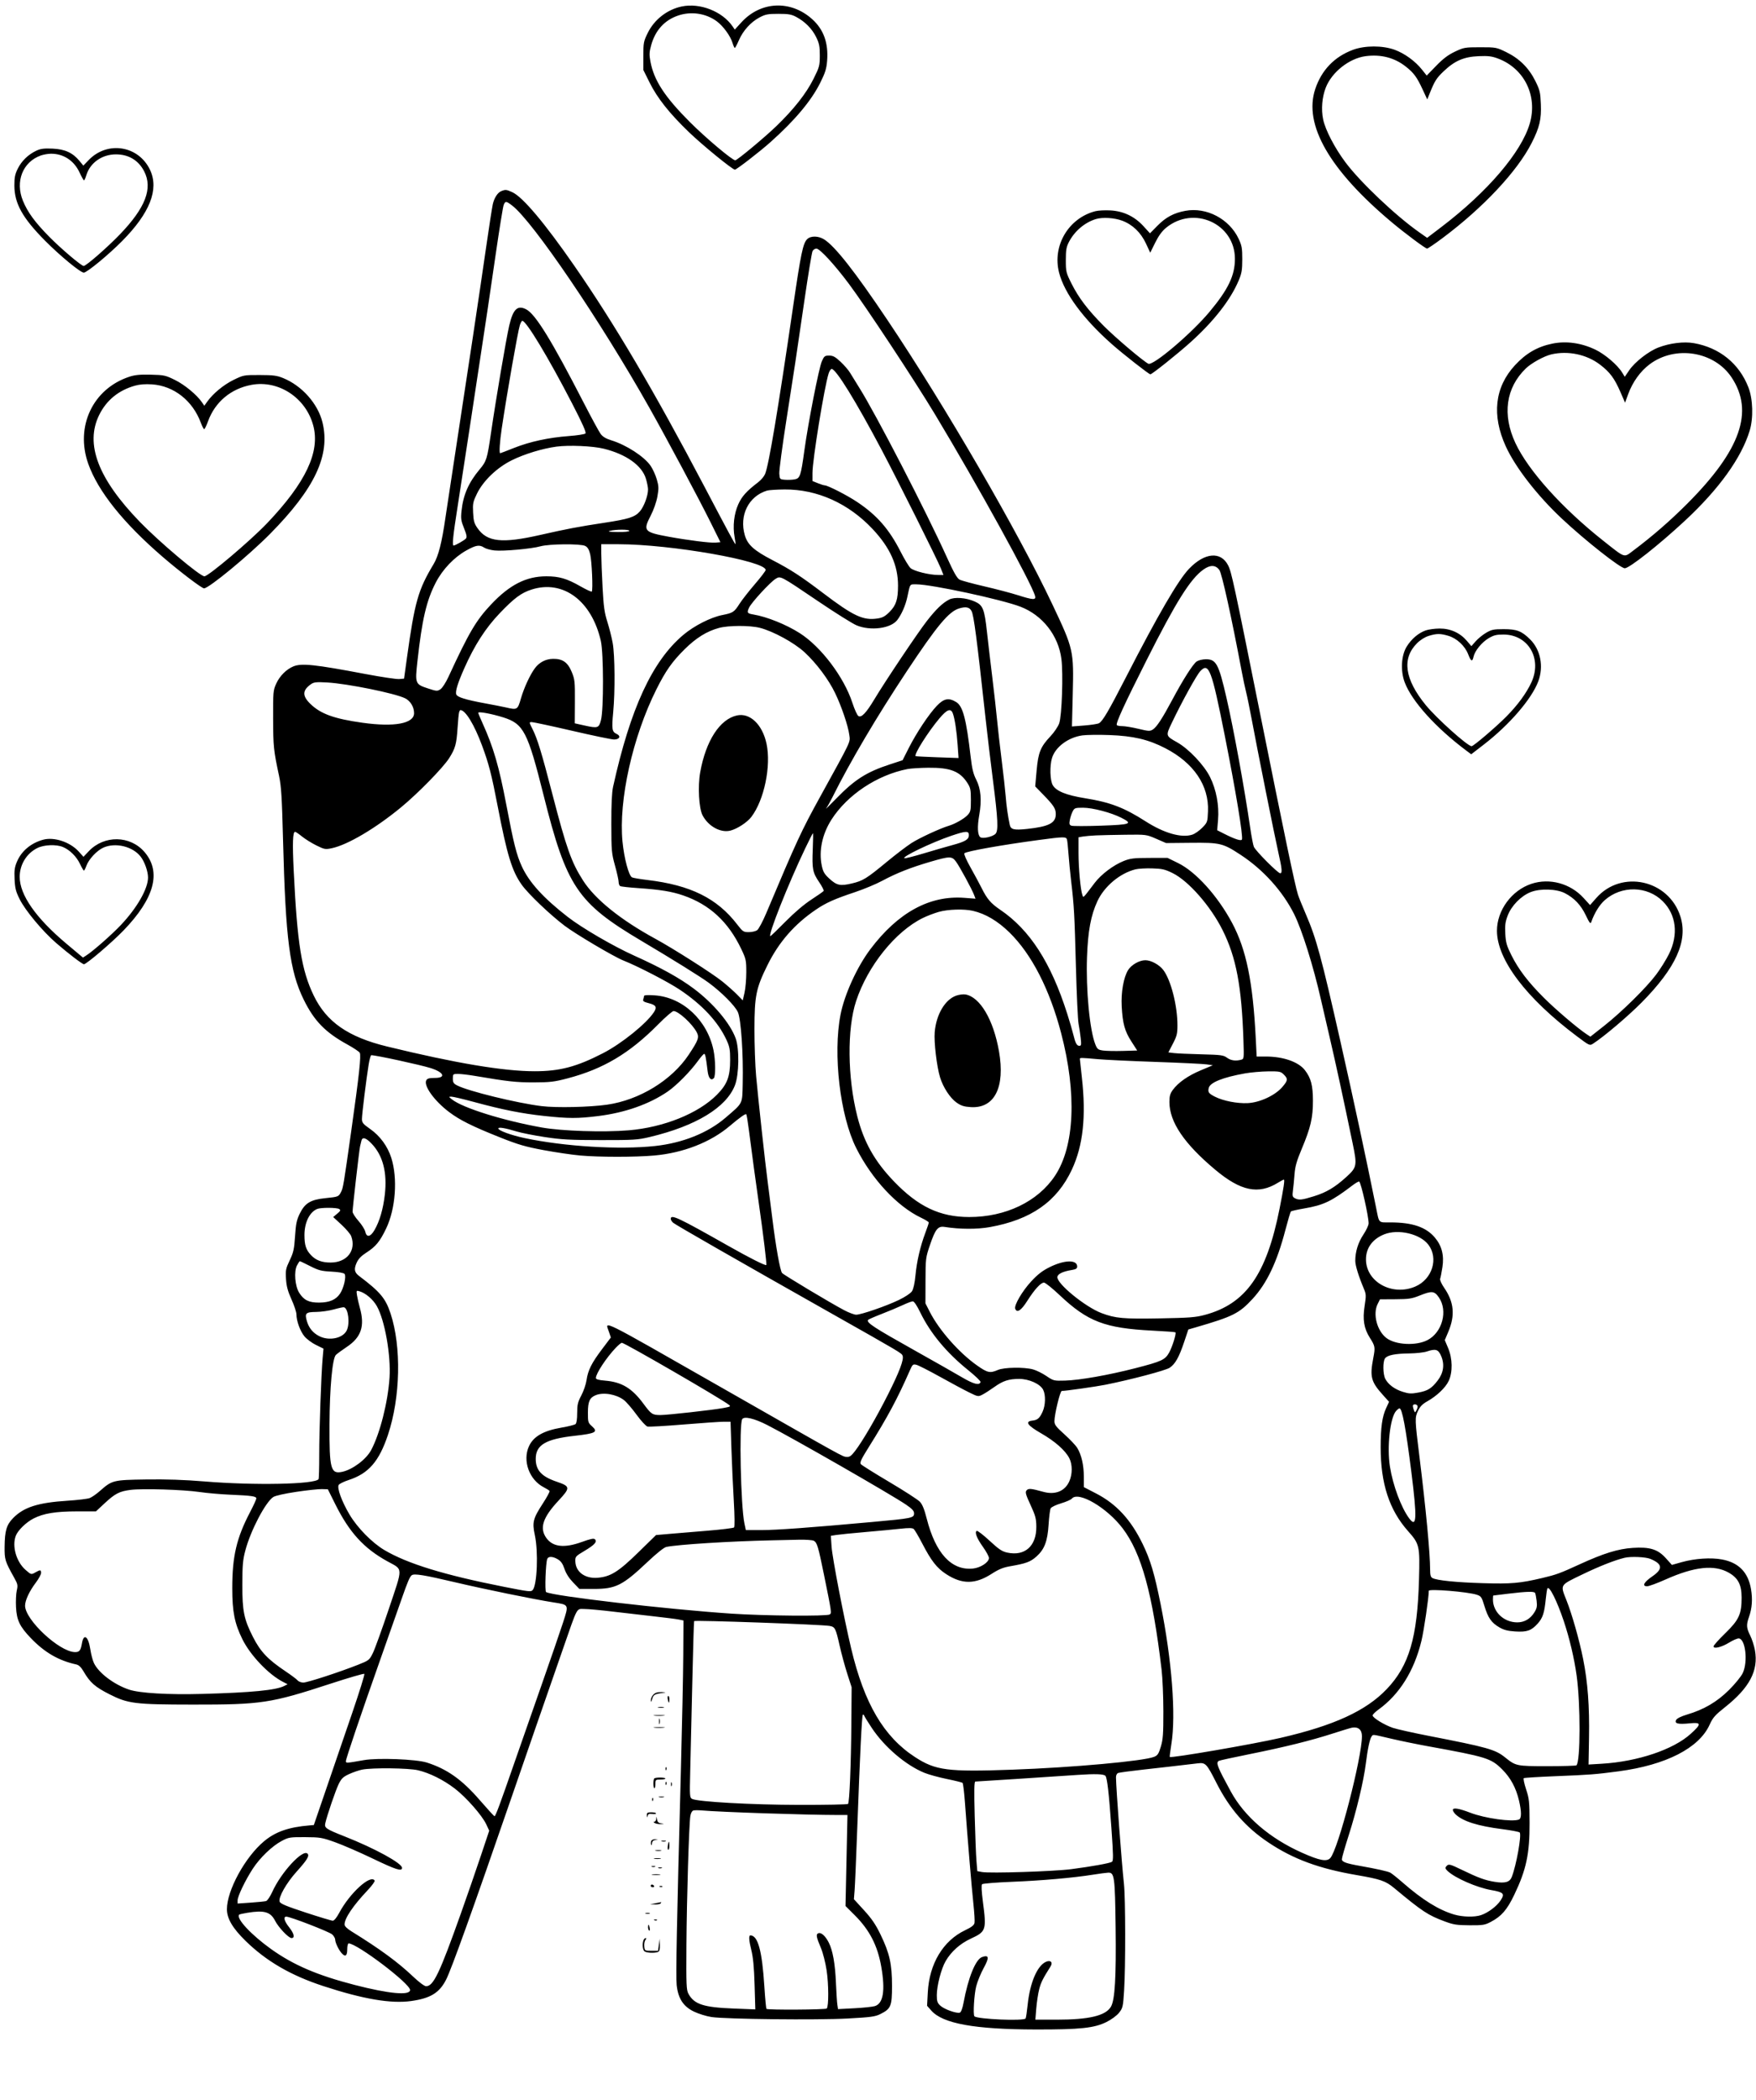 <?xml version="1.0" encoding="UTF-8" standalone="yes"?>
<svg xmlns="http://www.w3.org/2000/svg" width="2092" height="2500" viewBox="0 0 2094.937 2500" version="1.1" x="-10" y="-10">
  <g transform="translate(-10, -10) scale(1.008)">
    <path d="M816.764 15.84C799.547 19.454 784.361 31.275 776.562 47.131C771.682 57.051 771.361 58.733 771.361 74.342L771.361 90.981 778.843 106.013C787.946 124.297 802.418 142.508 825.367 164.557C841.484 180.041 876.824 208.861 879.696 208.861C881.63 208.861 909.153 187.585 921.677 176.41C950.6 150.603 969.943 127.6 980.582 106.358C986.612 94.316 988.101 89.616 988.848 80.25C990.536 59.097 984.81 43.106 971.15 30.823C945.733 7.972 910.29 9.559 887.427 34.573L879.568 43.171 876.972 39.386C864.786 21.627 838.383 11.301 816.764 15.84M812.234 26.663C796.315 32.165 785.492 44.117 780.646 61.551C778.367 69.748 778.222 72.812 779.731 80.927C783.886 103.271 796.62 122.775 826.641 152.775C845.386 171.508 876.63 197.785 880.158 197.785C882.381 197.785 914.677 170.948 928.625 157.511C949.348 137.546 964.073 118.847 972.763 101.459C979.756 87.462 980.179 85.889 980.199 73.769C980.218 62.892 979.546 59.541 975.823 51.96C970.989 42.117 962.669 33.734 952.207 28.165C946.574 25.168 942.973 24.549 931.171 24.551C918.828 24.554 915.867 25.114 908.956 28.75C898.611 34.191 889.356 44.388 884.453 55.748C882.301 60.737 880.117 64.832 879.601 64.847C879.087 64.861 877.856 62.172 876.867 58.872C874.432 50.745 865.744 38.85 858.231 33.354C845.222 23.84 827.756 21.299 812.234 26.663M1611.214 67.109C1589.263 75.266 1574.076 91.043 1566.579 113.478C1552.509 155.587 1583.402 209.331 1657.214 271.153C1672.932 284.318 1696.968 302.215 1698.93 302.215C1699.843 302.215 1707.984 296.698 1717.021 289.953C1765.364 253.872 1805.791 210.745 1822.802 177.111C1832.09 158.745 1834.315 149.307 1833.593 131.331C1833.035 117.434 1832.41 114.799 1827.139 104.133C1819.498 88.672 1808.269 77.486 1792.796 69.921C1781.052 64.179 1780.541 64.082 1761.867 64.082C1743.684 64.082 1742.415 64.302 1731.896 69.283C1723.84 73.098 1717.924 77.562 1709.703 86.027L1698.492 97.57 1692.995 90.642C1684.967 80.522 1672.312 71.328 1660.519 67.047C1646.215 61.854 1625.283 61.881 1611.214 67.109M1626.098 74.634C1606.763 77.209 1586.093 93.579 1578.983 111.951C1574.616 123.239 1573.448 137.476 1575.916 149.367C1578.506 161.842 1589.562 183.125 1602.301 200.158C1619.934 223.736 1661.872 263.459 1689.856 283.087L1699.022 289.517 1716.059 276.547C1770.631 234.998 1810.633 188.144 1820.495 154.22C1829.972 121.623 1814.092 89.177 1782.919 77.44C1775.565 74.671 1771.342 74.153 1759.976 74.627C1742.484 75.356 1731.604 80.054 1718.536 92.519C1709.866 100.79 1708.002 103.772 1701.699 119.462L1699.157 125.791 1693.805 114.283C1686.88 99.389 1683.282 94.472 1673.867 87.03C1660.4 76.384 1644.315 72.21 1626.098 74.634M52.903 186.438C43.362 190.916 35.53 198.489 30.96 207.66C27.661 214.282 26.905 218.054 26.937 227.763C27.003 248.869 36.549 265.994 63.247 292.892C81.134 310.918 105.198 330.72 109.134 330.658C112.837 330.6 138.335 309.592 154.465 293.313C187.248 260.225 198.282 232.29 187.616 209.381C174.112 180.381 137.068 174.378 114.802 197.582L108.562 204.087 104.006 198.562C95.998 188.847 86.744 184.611 72.139 183.976C62.008 183.536 57.992 184.051 52.903 186.438M58.146 192.131C36.818 199.742 27.698 222.921 37.068 245.706C42.628 259.228 51.207 270.962 68.038 288.068C81.834 302.09 106.218 322.785 108.946 322.785C111.842 322.785 136.897 300.94 151.899 285.335C182.104 253.916 190.922 230.991 180.554 210.834C173.85 197.799 162.142 190.769 147.152 190.777C130.582 190.785 116.527 200.718 112.046 215.585C111.063 218.85 109.837 221.511 109.323 221.503C108.807 221.494 106.413 217.247 104.003 212.065C97.528 198.152 85.131 190.013 70.411 190.013C66.93 190.013 61.411 190.965 58.146 192.131M603.335 234.193C598.94 235.964 595.019 241.913 593.204 249.568C592.426 252.851 588.949 275.223 585.476 299.282C577.491 354.623 563.234 449.611 549.772 537.184C544.021 574.604 538.329 612.085 537.125 620.476C532.902 649.913 528.815 665.964 523.139 675.392C504.794 705.875 500.772 720.006 491.543 786.392L488.133 810.918 482.313 811.402C479.112 811.668 461.312 809.014 442.756 805.503C382.335 794.071 366.729 792.429 357.033 796.479C348.739 799.945 340.891 807.853 336.829 816.84C333.242 824.777 333.074 826.679 333.172 858.386C333.274 891.128 333.758 895.824 340.125 925.633C342.821 938.253 343.59 950.565 344.927 1002.373C347.938 1119.155 352.843 1156.943 369.354 1190.552C381.759 1215.802 394.964 1229.367 421.059 1243.671C428.203 1247.587 434.777 1251.968 435.668 1253.405C437.546 1256.434 435.032 1279.595 425.56 1346.519C416.566 1410.066 416.016 1413.358 413.611 1418.017C410.634 1423.778 410.389 1423.877 394.891 1425.448C377.468 1427.214 370.788 1431.277 364.638 1443.847C361.054 1451.172 360.089 1455.828 359.128 1470.43C358.122 1485.736 357.269 1489.595 352.831 1498.924C348.16 1508.747 347.764 1510.736 348.429 1521.087C348.984 1529.731 350.551 1535.54 354.959 1545.305C358.149 1552.37 360.759 1560.247 360.759 1562.807C360.759 1570.647 365.161 1582.763 370.241 1588.902C372.894 1592.111 379.052 1596.687 383.927 1599.071L392.791 1603.408 391.794 1614.6C390.068 1633.976 387.706 1700.796 387.744 1729.182C387.763 1744.171 387.405 1757.041 386.948 1757.782C383.134 1763.953 310.935 1765.394 251.582 1760.486C228.331 1758.563 206.544 1757.835 182.753 1758.187C143.642 1758.766 142.633 1759.019 127.959 1771.956C123.93 1775.508 118.59 1779.207 116.092 1780.176C113.595 1781.146 101.785 1782.563 89.848 1783.328C54.766 1785.573 37.957 1790.962 25.275 1804.028C17.631 1811.905 15.573 1818.916 15.369 1837.75C15.206 1852.932 15.816 1854.9 26.767 1874.506C30.908 1881.916 31.201 1883.377 29.778 1889.538C28.913 1893.29 28.5 1902.057 28.861 1909.019C29.674 1924.71 33.188 1932.063 46.497 1945.924C62.706 1962.804 79.351 1972.438 100.147 1976.978C103.241 1977.653 105.85 1980.147 108.85 1985.294C116.487 1998.402 122.388 2003.597 139.475 2012.256C161.465 2023.4 169.503 2024.396 238.133 2024.468C319.316 2024.554 330.331 2022.888 400.812 1999.848C422.405 1992.788 440.562 1987.508 441.16 1988.114C441.758 1988.718 435.256 2009.619 426.714 2034.56C418.171 2059.5 404.472 2099.486 396.271 2123.418L381.361 2166.93 376.203 2167.361C351.478 2169.427 336.013 2174.828 322.437 2186.133C300.049 2204.78 278.443 2244.321 278.497 2266.551C278.524 2277.6 285.247 2289.013 300.527 2303.946C325.108 2327.973 353.979 2344.756 392.405 2357.361C439.609 2372.843 472.595 2378.46 496.585 2375.104C519.378 2371.916 529.922 2365.468 537.892 2349.843C544.263 2337.358 569.543 2266.938 616.339 2131.329C637.97 2068.642 649.742 2034.682 676.123 1958.861C694.095 1907.212 691.85 1911.392 701.608 1911.392C706.131 1911.392 721.185 1912.766 735.059 1914.445C748.934 1916.123 770.965 1918.676 784.019 1920.116C797.073 1921.554 810.245 1923.237 813.291 1923.856L818.829 1924.979 818.582 1966.051C818.446 1988.639 817.199 2049.486 815.812 2101.266C810.905 2284.267 809.691 2345.897 810.79 2356.146C812.494 2372.06 818.532 2381.408 831.057 2387.525C836.521 2390.193 845.959 2393.122 852.057 2394.043C869.028 2396.604 977.089 2397.769 1013.335 2395.782C1040.872 2394.271 1045.772 2393.597 1052.019 2390.459C1064.403 2384.239 1065.665 2381.153 1065.665 2357.079C1065.665 2331.446 1062.82 2318.704 1052.177 2296.677C1046.358 2284.631 1041.671 2277.726 1032.544 2267.753L1020.557 2254.652 1021.399 2244.019C1021.861 2238.171 1023.297 2204.549 1024.59 2169.304C1027.785 2082.169 1029.981 2037.513 1031.123 2036.472C1031.649 2035.994 1032.416 2036.549 1032.828 2037.707C1033.241 2038.867 1037.199 2045.275 1041.625 2051.948C1056.665 2074.625 1082.002 2096.231 1104.068 2105.198C1109.136 2107.256 1121.081 2110.536 1130.612 2112.484C1140.144 2114.432 1148.489 2116.491 1149.155 2117.057C1149.821 2117.625 1151.112 2128.366 1152.024 2140.927C1155.059 2182.75 1159.937 2241.068 1161.994 2260.13C1163.111 2270.487 1163.706 2280.638 1163.315 2282.685C1162.786 2285.445 1159.888 2287.703 1152.108 2291.408C1126.134 2303.786 1109.823 2330.941 1108.019 2364.815L1107.171 2380.736 1112.119 2386.37C1125.68 2401.818 1163.328 2408.639 1235.759 2408.772C1288.519 2408.869 1305.114 2407.109 1319.559 2399.889C1325.519 2396.91 1331.718 2392.329 1334.424 2388.903C1338.797 2383.369 1339.139 2381.861 1340.345 2362.796C1342.138 2334.434 1342.025 2253.631 1340.168 2236.551C1337.435 2211.399 1330.875 2123.731 1330.739 2110.533C1330.714 2108.093 1331.774 2105.938 1333.282 2105.359C1334.703 2104.813 1348.41 2102.978 1363.741 2101.278C1388.437 2098.541 1398.084 2097.434 1427.434 2093.972C1436.791 2092.869 1437.924 2094.055 1449.769 2117.367C1465.237 2147.813 1484.316 2169.639 1511.144 2187.578C1540.522 2207.223 1570.889 2218.435 1615.506 2226.112C1643.753 2230.973 1649.861 2233.071 1659.81 2241.331C1693.628 2269.405 1699.829 2273.495 1719.937 2280.984C1730.176 2284.797 1734.191 2285.418 1749.209 2285.503C1765.087 2285.593 1767.309 2285.234 1774.525 2281.415C1787.04 2274.79 1793.636 2267.157 1802.111 2249.487C1816.351 2219.799 1820.356 2201.032 1820.239 2164.557C1820.158 2139.231 1819.804 2135.82 1816.098 2124.593C1813.869 2117.843 1812.665 2111.937 1813.422 2111.47C1814.18 2111.002 1831.37 2109.953 1851.625 2109.138C1891.731 2107.525 1898.432 2107.006 1925.592 2103.402C1981.63 2095.964 2020.791 2075.941 2033.312 2048.328C2037.169 2039.821 2039.707 2036.929 2051.568 2027.53C2080.62 2004.508 2091.324 1984.149 2086.976 1960.176C2085.998 1954.775 2083.472 1946.954 2081.364 1942.794C2076.921 1934.028 2076.65 1930.109 2079.861 1921.014C2083.576 1910.479 2084.356 1899.976 2082.318 1887.894C2078.96 1867.983 2067.785 1856.532 2048.084 1852.815C2034.945 1850.335 2015.875 1851.603 2000.277 1855.992L1988.685 1859.255 1981.54 1851.307C1972.008 1840.704 1962.582 1837.782 1942.233 1839.119C1925.008 1840.25 1907.804 1845.568 1879.747 1858.435C1856.119 1869.269 1851.813 1870.843 1834.954 1874.812C1808.867 1880.951 1798.524 1881.848 1765.285 1880.861C1733.286 1879.91 1710.592 1877.62 1705.343 1874.812C1703.185 1873.657 1702.532 1871.331 1702.532 1864.81C1702.532 1845.547 1697.513 1792.487 1689.877 1731.013C1684.438 1687.223 1684.369 1685.12 1688.114 1677.165C1690.573 1671.94 1693.421 1668.984 1699.03 1665.837C1710.427 1659.445 1720.737 1649.657 1724.494 1641.663C1729.37 1631.291 1729.112 1615.252 1723.872 1602.801L1719.897 1593.354 1724.074 1583.465C1732.285 1564.025 1730.832 1548.419 1719.245 1531.574C1715.946 1526.78 1713.873 1522.158 1714.403 1520.778C1714.911 1519.453 1716.109 1513.34 1717.065 1507.195C1719.278 1492.954 1716.364 1481.639 1707.951 1471.809C1697.481 1459.578 1681.337 1454.114 1655.671 1454.114C1640.873 1454.114 1642.427 1455.699 1638.597 1436.709C1626.685 1377.669 1612.256 1310.446 1596.652 1241.297C1573.956 1140.718 1567.902 1118.397 1555.601 1089.916C1551.343 1080.059 1547.074 1069.502 1546.116 1066.456C1542.503 1054.983 1530.286 996.54 1500.638 848.892C1470.451 698.568 1467.473 684.793 1463.462 676.929C1454.84 660.028 1435.69 661.693 1417.233 680.946C1404.405 694.328 1380.375 735.619 1342.517 809.335C1321.954 849.378 1314.913 861.362 1310.592 863.674C1309.016 864.519 1301.177 865.722 1293.172 866.348L1278.619 867.486 1279.56 829.709C1280.862 777.459 1280.574 776.18 1255.571 723.316C1214.579 636.646 1129.161 489.438 1060.345 386.867C1021.872 329.524 998.044 299.22 985.171 291.264C978.359 287.055 969.359 286.97 965.252 291.078C960.245 296.084 957.854 307.546 948.57 371.044C930.517 494.514 919.815 558.383 915.411 568.921C914.252 571.699 910.623 576.019 907.348 578.521C893.456 589.138 887.957 595.234 883.682 604.759C878.642 615.989 877.002 630.756 879.367 643.592C880.209 648.16 880.672 651.899 880.399 651.899C879.666 651.899 871.979 637.652 843.264 583.07C784.5 471.366 737.242 391.214 689.759 322.717C654.634 272.046 628.617 241.177 616.297 235.554C609.206 232.316 608.245 232.215 603.335 234.193M605.998 250.828C605.163 253.024 600.935 279.191 596.601 308.976C592.269 338.763 588.019 367.761 587.158 373.418C586.297 379.074 584.472 391.179 583.1 400.316C574.318 458.831 556.207 577.592 551.491 607.595C546.114 641.794 544.905 653.481 546.741 653.481C548.644 653.481 559.669 647.236 561.359 645.201C562.752 643.522 562.234 640.699 559.116 632.979C555.59 624.252 555.204 621.581 556.155 612.5C558.146 593.503 564.468 579.051 577.687 563.291C585.715 553.718 586.543 551.066 590.973 520.707C596.93 479.902 608.986 408.941 612.616 393.326C617.163 373.761 622.386 368.766 632.717 374.108C643.707 379.793 662.842 410.87 700.968 484.968C709.924 502.373 718.842 518.772 720.783 521.41C723.275 524.791 727.051 527.049 733.598 529.07C751.356 534.552 772.432 548.244 779.965 559.193C782.484 562.854 785.763 570.038 787.252 575.157C789.612 583.28 789.706 585.869 787.978 595.532C786.807 602.089 783.535 611.364 779.953 618.286C770.744 636.084 772.136 637.688 801.47 643.071C823.845 647.176 850.611 650.551 856.676 650.032L862.582 649.525 850.801 625.791C836.894 597.774 799.286 527.41 778.495 490.506C720.71 387.94 640.465 269.81 615.929 251.187C608.877 245.834 607.91 245.799 605.998 250.828M1306.56 257.946C1274.62 266.014 1255.16 298.812 1263.392 330.696C1269.698 355.119 1292.003 385.345 1325.676 415.1C1339.19 427.043 1369.712 450.949 1371.445 450.949C1373.367 450.949 1403.703 426.736 1418.786 413.16C1446.653 388.082 1466.375 362.816 1476.021 339.84C1479.53 331.478 1480.193 327.524 1480.206 314.873C1480.22 301.824 1479.657 298.638 1475.943 290.712C1464.878 267.1 1437.856 252.908 1412.823 257.565C1399.06 260.123 1389.725 265.12 1379.707 275.29L1370.965 284.163 1363.386 275.832C1352.842 264.244 1339.59 257.9 1324.199 257.074C1317.764 256.728 1309.828 257.122 1306.56 257.946M1306.962 267.302C1293.775 271.328 1281.791 281.484 1275.1 294.304C1271.998 300.245 1271.381 303.802 1271.372 315.783C1271.361 329.509 1271.655 330.731 1278.036 343.473C1286.598 360.57 1297.326 374.663 1316.305 393.747C1329.839 407.353 1361.9 434.551 1368.967 438.418C1374.377 441.378 1419.769 402.951 1441.358 377.133C1463.631 350.497 1471.53 334.014 1471.503 314.229C1471.446 272.63 1422.775 250.774 1390.002 277.63C1385.244 281.528 1381.16 287.123 1377.155 295.225L1371.283 307.104 1366.278 296.353C1360.142 283.174 1350.432 273.843 1338.024 269.201C1328.845 265.766 1314.804 264.908 1306.962 267.302M971.627 305.177C970.755 306.807 966.479 332.619 962.127 362.535C951.472 435.755 950.57 441.741 940.514 505.918C935.71 536.585 931.998 564.71 932.266 568.418C932.744 575.032 932.87 575.168 939.013 575.669C942.456 575.949 947.57 575.748 950.378 575.222C956.835 574.009 957.733 571.351 961.927 541.021C966.54 507.66 979.144 443.373 982.611 435.522C985.313 429.407 986.098 428.797 991.277 428.797C995.869 428.797 998.491 430.22 1004.826 436.146C1009.146 440.185 1014.199 446.06 1016.054 449.199C1017.908 452.337 1022.79 460.245 1026.902 466.772C1046.56 497.983 1105.559 612.114 1130.63 667.434C1138.729 685.304 1142.658 692.225 1145.587 693.782C1147.774 694.943 1160.946 698.527 1174.859 701.745C1188.774 704.964 1206.641 709.661 1214.562 712.184C1232.555 717.916 1236.337 718.106 1235.002 713.212C1230.796 697.809 1167.106 582.25 1116.616 498.418C1092.179 457.843 1034.747 370.843 1014.633 343.929C997.489 320.989 980.161 302.215 976.13 302.215C974.525 302.215 972.498 303.549 971.627 305.177M625.204 392.801C622.69 400.759 610.134 472.313 603.69 515.416C601.381 530.85 600.544 544.304 601.891 544.304C602.234 544.304 609.532 541.508 618.109 538.092C636.945 530.589 659.198 525.764 683.22 523.975C693.049 523.242 701.859 521.875 702.799 520.935C704.022 519.712 699.557 509.638 687.084 485.484C659.153 431.396 632.78 387.658 628.095 387.658C627.397 387.658 626.097 389.973 625.204 392.801M1847.31 414.619C1829.524 418.264 1816.111 425.994 1803.008 440.146C1778.994 466.084 1775.237 499.339 1792.15 536.293C1803.528 561.153 1829.441 594.509 1858.503 621.704C1886.366 647.775 1927.761 680.394 1932.946 680.362C1938.394 680.329 1973.797 652.342 2004.351 623.915C2044.574 586.494 2070.978 549.758 2080.731 517.646C2085.274 502.693 2084.628 480.255 2079.256 466.399C2068.342 438.239 2045.092 419.405 2014.657 414.07C2002.839 411.997 1986.411 414.006 1972.824 419.185C1961.149 423.634 1944.937 436.236 1938.217 446.082L1932.894 453.881 1929.911 448.976C1924.413 439.935 1909.513 427.19 1898.036 421.712C1881.392 413.766 1863.606 411.278 1847.31 414.619M1845.915 427.392C1837.302 429.415 1822.296 437.701 1815.771 444.038C1792.152 466.976 1787.75 498.639 1803.5 532.297C1818.714 564.807 1858.723 609.267 1907.437 647.791C1933.922 668.737 1931.627 667.956 1942.582 659.75C1965.628 642.491 1986.709 624.185 2007.123 603.709C2070.068 540.574 2086.085 494.88 2059.373 454.65C2038.81 423.679 1992.653 416.31 1962.269 439.15C1951.267 447.421 1942.131 460.161 1936.888 474.543L1933.256 484.5 1927.856 472.076C1920.712 455.636 1915.422 448.513 1903.701 439.538C1887.834 427.389 1865.725 422.742 1845.915 427.392M990.69 449.763C985.552 465.826 971.519 552.138 971.519 567.676L971.519 577.188 977.88 579.733C981.378 581.133 984.986 582.278 985.896 582.278C989.584 582.278 1012.299 593.878 1024.34 601.91C1047.807 617.562 1062.259 634.082 1075.835 660.772C1080.309 669.57 1085.568 678.267 1087.522 680.104C1091.342 683.691 1109.777 688.291 1120.334 688.291L1126.536 688.291 1123.486 680.554C1119.573 670.627 1071.992 575.449 1053.396 540.348C1022.69 482.392 999.356 444.62 994.259 444.62C993.201 444.62 991.593 446.934 990.69 449.763M162.957 453.826C119.84 468.046 98.753 512.631 114.326 556.655C125.889 589.345 156.009 626.965 202.87 667.247C223.149 684.677 248.739 704.114 251.41 704.114C257.122 704.114 304.209 665.299 329.456 639.782C382.457 586.207 401.1 546.616 391.59 507.812C386.16 485.653 367.278 464.419 344.937 455.347C337.63 452.378 333.19 451.807 317.247 451.777C298.519 451.741 298.095 451.821 286.236 457.619C274.527 463.343 261.922 473.777 255.106 483.386L251.739 488.133 249.046 484.177C243.009 475.309 228.663 463.402 217.171 457.722C205.835 452.119 204.155 451.747 188.405 451.361C175.631 451.047 169.616 451.631 162.957 453.826M169.701 464.369C150.285 469.834 135.949 481.544 127.337 498.972C110.316 533.411 125.949 574.472 175.549 625.597C198.908 649.674 246.639 689.878 251.858 689.87C256.578 689.864 306.456 647.636 326.098 627.016C371.726 579.12 388.972 542.679 380.704 511.63C371.943 478.725 339.717 457.484 307.549 463.411C283.285 467.881 264.483 483.62 256.169 506.418C254.283 511.59 252.22 515.823 251.585 515.823C250.949 515.823 249.177 512.441 247.646 508.307C237.93 482.078 215.671 464.573 189.815 462.828C181.949 462.296 175.233 462.812 169.701 464.369M668.513 536.484C651.801 538.737 630.524 545.237 615.516 552.676C598.057 561.328 581.875 576.853 574.44 592.085C569.722 601.752 569.32 603.729 569.864 614.533C570.372 624.587 571.179 627.399 575.184 633.085C586.627 649.331 604.117 651.195 649.179 640.97C680.491 633.864 694.824 631.141 724.684 626.622C753.979 622.188 761.271 619.878 767.169 613.16C772.085 607.56 776.899 594.631 776.899 587.025C776.899 584.731 775.783 579.098 774.421 574.508C769.753 558.793 751.068 545.481 724.478 538.926C711.491 535.725 683.278 534.494 668.513 536.484M917.712 588.503C895.921 595.131 884.623 617.801 891.434 641.226C894.739 652.595 902.236 659.343 924.269 670.783C945.924 682.025 957.744 689.712 984.017 709.642C1019.962 736.907 1031.509 742.31 1048.426 739.774C1054.509 738.861 1057.46 737.259 1062.677 732.043C1070.5 724.22 1072.764 717.237 1072.775 700.886C1072.794 676.968 1063.411 656.038 1042.847 634.122C1014.169 603.562 977.028 586.85 938.484 587.161C929.241 587.236 919.892 587.84 917.712 588.503M731.804 636.076C728.457 636.927 731.144 637.339 740.902 637.472C749.203 637.584 754.747 637.024 754.747 636.076C754.747 634.259 738.945 634.259 731.804 636.076M649.525 654.396C638.88 657.375 605.66 660.373 595.21 659.299C590.573 658.821 585.081 657.318 583.003 655.956C577.359 652.259 573.366 652.888 561.861 659.283C547.473 667.283 533.859 681.549 525.763 697.112C514.671 718.432 509.435 740.82 503.986 790.212C501.04 816.934 501.267 817.513 516.671 822.57C526.579 825.823 527.552 825.884 531.188 823.502C533.37 822.073 537.555 815.604 540.693 808.813C565.021 756.155 573.328 742.055 591.199 723.09C613.068 699.884 632.756 689.873 656.525 689.873C671.712 689.873 680.867 692.557 696.864 701.698C703.755 705.634 709.807 708.435 710.313 707.921C711.899 706.31 710.403 671.718 708.399 663.638C707.027 658.114 705.369 655.373 702.532 653.941C697.044 651.172 659.903 651.491 649.525 654.396M721.557 663.37C721.578 669.68 722.259 687.347 723.071 702.631C724.293 725.614 725.278 732.731 728.769 743.771C731.09 751.112 733.945 762.46 735.111 768.987C737.669 783.307 737.975 826.375 735.687 850.475C733.772 870.657 734.256 873.807 739.646 876.263C745.13 878.761 743.282 882.911 736.687 882.911C733.902 882.911 711.628 878.283 687.19 872.627C662.752 866.97 641.241 862.342 639.389 862.342C636.038 862.342 636.04 862.377 640.002 870.195C645.908 881.851 650.797 897.813 663.766 947.785C680.34 1011.65 686.195 1028.119 699.989 1049.684C714.191 1071.884 744.407 1096.228 785.601 1118.655C807.014 1130.313 853.038 1159.616 864.715 1169.027C870.807 1173.937 878.764 1181.003 882.399 1184.729L889.006 1191.505 891.1 1182.383C892.25 1177.364 893.193 1166.495 893.195 1158.228C893.196 1144.101 892.837 1142.443 887.22 1130.679C871.858 1098.505 849.809 1078.16 818.623 1067.388C805.079 1062.709 791.247 1060.448 765.609 1058.72C754.614 1057.979 744.823 1056.883 743.853 1056.283C742.883 1055.684 742.089 1053.464 742.089 1051.35C742.089 1049.237 740.16 1040.557 737.801 1032.062C733.764 1017.517 733.509 1014.625 733.449 982.595C733.407 960.005 734.089 945.386 735.478 939.082C755.975 846.081 781.96 789.941 818.829 759.014C831.6 748.301 851.017 738.44 864.715 735.714C877.437 733.18 878.847 732.269 885.057 722.56C887.998 717.962 896.188 707.479 903.258 699.267C910.326 691.055 916.116 683.47 916.123 682.413C916.209 671.742 803.877 652.022 742.484 651.93L721.519 651.899 721.557 663.37M1434.155 681.929C1418.769 692.934 1401.813 719.954 1367.116 788.766C1340.383 841.785 1330.34 863.65 1331.707 865.862C1332.123 866.536 1335.093 867.093 1338.305 867.1C1341.517 867.106 1350.123 868.544 1357.43 870.296C1369.627 873.22 1371.025 873.275 1374.513 870.991C1379.019 868.038 1385.684 857.832 1397.207 836.234C1410.169 811.945 1421.998 793.392 1426.34 790.549C1428.5 789.133 1433.373 787.975 1437.169 787.975C1449.296 787.975 1452.283 793.535 1461.394 833.07C1469.992 870.377 1482.644 939.616 1489.729 988.133C1491.128 997.706 1492.998 1007.421 1493.886 1009.723C1495.676 1014.366 1522.288 1041.139 1525.112 1041.139C1527.767 1041.139 1527.297 1035.903 1522.915 1016.614C1518.604 997.657 1497.853 893.978 1491.244 858.386C1488.981 846.203 1486.084 832.111 1484.802 827.073C1483.522 822.033 1481.109 810.641 1479.44 801.756C1467.479 738.116 1456.054 686.358 1453.079 682.358C1448.546 676.258 1442.282 676.116 1434.155 681.929M927.842 692.888C921.609 696.679 899.633 720.478 896.619 726.703C893.633 732.867 894.19 733.807 901.559 735.032C917.574 737.695 940.46 746.899 956.487 757.123C981.755 773.244 1008.869 809.158 1018.818 839.684C1021.302 847.305 1024.46 854.252 1025.837 855.12C1029.456 857.402 1035.038 851.587 1044.723 835.443C1057.573 814.025 1095.994 756.731 1106.872 742.766C1117.693 728.873 1125.418 721.438 1133.228 717.4C1139.623 714.092 1153.258 715.125 1163.603 719.701C1173.28 723.983 1175.051 728.415 1178.078 755.948C1179.392 767.905 1182.214 791.93 1184.347 809.335C1186.479 826.741 1188.998 849.169 1189.943 859.177C1190.889 869.185 1193.366 890.902 1195.448 907.437C1197.528 923.972 1199.669 943.196 1200.204 950.158C1201.071 961.424 1202.755 973.242 1204.986 983.736C1206.199 989.438 1210.002 990.358 1225.498 988.696C1251.396 985.919 1259.494 981.739 1259.494 971.152C1259.494 964.714 1257.019 960.875 1244.714 948.22L1235.136 938.369 1236.794 919.739C1238.715 898.139 1241.378 891.566 1253.315 878.945C1257.557 874.46 1262.15 867.644 1263.524 863.797C1266.706 854.883 1268.408 805.068 1266.131 787.516C1262.532 759.786 1243.733 735.84 1217.712 725.842C1195.28 717.223 1112.255 699.375 1094.571 699.369C1086.347 699.367 1087.259 698.098 1083.783 714.373C1081.68 724.217 1077.055 734.802 1071.902 741.557C1064.234 751.611 1040.236 754.759 1023.734 747.878C1018.948 745.881 998.655 733.177 978.639 719.644C932.903 688.723 933.861 689.228 927.842 692.888M639.097 705.532C626.752 709.483 618.54 715.589 601.226 733.696C584.627 751.059 571.489 771.467 559.486 798.541C551.53 816.483 548.593 826.081 549.965 829.655C551.191 832.851 561.334 835.979 583.861 840.106C593.869 841.94 605.043 844.133 608.691 844.979C622.149 848.103 622.538 847.87 626.462 834.361C630.142 821.698 637.179 806.457 642.951 798.65C648.15 791.617 655.826 787.622 664.384 787.492C675.791 787.32 681.907 791.609 686.62 803.085C690.201 811.805 690.476 814.392 690.347 838.141L690.204 863.782 701.804 866.362C717.476 869.85 718.731 869.434 721.201 859.949C724.481 847.353 724.358 780.802 721.027 766.244C710.15 718.701 676.31 693.627 639.097 705.532M1145.071 727.875C1132.878 731.535 1118.837 748.391 1083.147 802.215C1047.513 855.956 1016.168 909.011 995.275 950.949C992.457 956.606 989.051 962.658 987.707 964.399C986.362 966.139 991.604 961.035 999.356 953.054C1021.479 930.277 1035.339 921.438 1063.21 912.324L1078.163 907.437 1085.449 893.043C1094.585 874.994 1109.34 852.831 1118.775 842.983C1127.087 834.31 1132.894 833.218 1141.717 838.671C1149.565 843.521 1153.581 858.801 1158.75 903.481C1160.373 917.516 1161.875 923.668 1165.313 930.38C1170.862 941.21 1172.019 954.72 1168.903 972.31C1166.462 986.09 1166.9 995.767 1170.085 998.41C1172.725 1000.6 1184.617 998.028 1188.116 994.511C1191.704 990.903 1191.059 977.168 1185.134 931.171C1182.446 910.285 1178.494 877.176 1176.351 857.595C1165.951 762.513 1162.484 736.009 1159.783 730.964C1157.307 726.334 1153.127 725.457 1145.071 727.875M860.937 750.919C846.546 754.79 833.886 762.628 820.269 776.101C805.426 790.788 797.818 801.581 786.804 823.576C758.641 879.818 741.916 954.938 746.684 1003.767C748.603 1023.419 754.087 1044.008 757.929 1045.984C759.225 1046.65 767.405 1048.043 776.108 1049.079C827.207 1055.161 858.581 1070.677 882.424 1101.661C888.991 1110.193 889.84 1110.759 896.101 1110.759C899.772 1110.759 904.239 1109.736 906.025 1108.484C907.813 1107.233 912.672 1098.153 916.826 1088.31C953.087 1002.348 958.266 991.165 980.44 950.935C1018.41 882.043 1016.29 886.543 1015.093 877.4C1013.682 866.625 1005.921 843.75 998.343 828.032C990.517 811.802 976.304 792.818 962.201 779.763C949.954 768.422 924.829 754.712 909.082 750.775C897.236 747.813 872.206 747.888 860.937 750.919M1697.195 753.905C1688.684 756.94 1680.441 763.968 1674.842 772.97C1668.348 783.41 1667.313 801.595 1672.437 815.247C1680.813 837.565 1709.286 869.098 1745.448 896.104L1751.182 900.386 1766.017 888.945C1796.397 865.517 1822.75 834.957 1830.551 814.108C1837.116 796.563 1833.266 776.739 1820.918 764.514C1810.888 754.584 1805.179 752.373 1789.557 752.373C1777.78 752.373 1775.199 752.907 1768.809 756.665C1764.794 759.024 1759.231 763.551 1756.446 766.722L1751.383 772.489 1745.941 766.131C1737.851 756.68 1726.462 751.566 1713.693 751.652C1707.989 751.69 1700.565 752.704 1697.195 753.905M1700.748 760.386C1696.307 761.753 1690.9 765.168 1687 769.068C1668.924 787.146 1672.362 811.551 1697.294 842.111C1710.136 857.851 1746.911 890.823 1751.627 890.823C1753.903 890.823 1780.419 868.218 1792.748 855.766C1806.149 842.233 1816.392 828.29 1822.353 815.47C1835.386 787.44 1818.886 758.908 1789.557 758.756C1781.141 758.712 1777.935 759.489 1771.911 763.03C1763.785 767.807 1755.456 777.978 1753.911 785.011C1752.506 791.413 1750.861 790.685 1747.633 782.233C1743.831 772.275 1734.206 763.259 1724.212 760.291C1714.538 757.419 1710.331 757.435 1700.748 760.386M1430.509 802.076C1426.076 806.823 1408.793 838.149 1397.046 862.734C1389.426 878.68 1389.378 878.5 1403.271 886.337C1416.924 894.04 1435.122 913.278 1442.09 927.377C1449.481 942.332 1452.959 960.96 1451.538 977.992L1450.517 990.234 1458.927 994.495C1471.611 1000.924 1479.117 1003.315 1479.835 1001.157C1481.282 996.821 1472.495 943.747 1459.497 878.296C1443.943 799.973 1440.625 791.248 1430.509 802.076M378.165 817.342C367.685 824.604 367.437 831.241 377.285 840.813C389.445 852.631 405.462 858.418 438.962 863.093C476.816 868.378 500 864.062 500 851.731C500 844.457 495.701 837.315 489.44 834.19C477.557 828.258 421.133 816.799 397.152 815.448C384.54 814.736 381.484 815.041 378.165 817.342M553.236 850.87C552.81 852.392 552.006 860.759 551.451 869.462C550.247 888.302 548.769 893.589 541.528 904.964C534.318 916.293 504.864 946.394 484.759 962.984C454.396 988.036 421.291 1007.584 402.582 1011.509C395.005 1013.098 393.889 1012.896 384.361 1008.198C378.777 1005.445 371.128 1000.695 367.361 997.641C363.595 994.587 359.919 992.089 359.193 992.089C356.405 992.089 355.93 1005.182 357.532 1037.975C361.766 1124.729 366.777 1155.924 381.294 1185.918C396.35 1217.025 422.025 1234.829 467.986 1246.028C548.888 1265.742 605.983 1275.316 642.652 1275.316C672.467 1275.316 692.277 1270.092 723.625 1253.96C745.658 1242.623 775.253 1218.75 783.937 1205.313C787.778 1199.367 786.353 1196.967 777.679 1194.782C772.051 1193.366 770.502 1192.334 771.214 1190.476C771.729 1189.131 772.152 1187.277 772.152 1186.353C772.152 1185.236 776.411 1184.967 784.875 1185.546C818.063 1187.821 847.136 1215.013 854.416 1250.589C856.804 1262.261 857.002 1281.29 854.758 1283.533C851.369 1286.922 848.438 1283.535 847.408 1275.033C845.418 1258.614 844.644 1254.747 843.35 1254.747C842.63 1254.747 839.335 1258.484 836.028 1263.054C826.858 1275.725 810.391 1292.364 800.03 1299.432C778.176 1314.34 749.563 1324.396 717.82 1328.326C693.595 1331.324 682.891 1331.302 653.884 1328.195C627.454 1325.362 604.611 1320.81 570.973 1311.674C558.228 1308.212 546.206 1305.38 544.256 1305.38C540.774 1305.38 540.785 1305.437 544.835 1308.622C557.744 1318.777 605.225 1333.616 651.108 1341.837C674.714 1346.066 724.305 1347.679 754.011 1345.182C795.616 1341.687 836.554 1325.19 858.4 1303.119C870.665 1290.729 874.082 1281.737 874.081 1261.867C874.081 1249.722 873.449 1246.258 869.79 1238.328C859.883 1216.862 840.943 1196.506 814.415 1178.809C800.59 1169.589 764.766 1151.066 747.627 1144.28C736.437 1139.848 691.201 1113.087 678.024 1103.101C660.75 1090.011 635.111 1065.513 627.453 1054.782C615.888 1038.574 610.114 1019.729 598.9 961.571C591.665 924.049 588.483 911.722 580.435 890.032C571.204 865.155 560.778 848.101 554.799 848.101C554.366 848.101 553.661 849.348 553.236 850.87M1121.717 857.991C1108.06 874.256 1091.388 900.71 1093.606 902.597C1093.902 902.85 1105.454 903.451 1119.274 903.934L1144.402 904.81 1143.34 889.509C1142.19 872.957 1139.9 857.953 1137.6 851.903C1135.199 845.59 1130.672 847.326 1121.717 857.991M575.949 851.286C575.949 851.905 578.177 857.315 580.9 863.31C593.905 891.945 600.538 914.682 609.234 960.443C617.919 1006.144 621.222 1019.247 627.519 1032.987C636.152 1051.821 653.065 1070.415 681.962 1092.837C698.741 1105.856 735.669 1127.359 760.285 1138.443C792.408 1152.907 814.209 1164.975 831.114 1177.652C854.353 1195.078 874.255 1218.733 880.666 1236.551C885.141 1248.986 884.638 1279.34 879.75 1291.924C869.535 1318.217 833.57 1340.066 779.144 1353.044C764.627 1356.506 760.245 1356.783 720.728 1356.748C684.612 1356.717 674.41 1356.163 654.748 1353.171C641.956 1351.223 627.003 1348.264 621.521 1346.595C607.778 1342.413 599.684 1341.079 599.684 1342.995C599.684 1345.419 614.745 1350.94 630.538 1354.305C677.633 1364.339 742.839 1368.32 785.144 1363.747C817.954 1360.199 847.714 1348.264 868.682 1330.245C889.579 1312.285 888.373 1314.688 888.957 1289.831C889.769 1255.285 886.964 1213.677 883.267 1205.443C879.861 1197.853 863.862 1181.761 848.571 1170.541C839 1163.519 805.641 1142.769 768.987 1121.04C693.266 1076.149 680.427 1057.04 653.293 948.853C634.427 873.633 629.627 864.358 605.638 856.78C592.111 852.506 575.949 849.516 575.949 851.286M882.12 854.445C861.818 858.889 845.29 884.462 838.628 921.739C835.661 938.34 837.082 964.247 841.416 972.552C848.28 985.71 863.03 993.729 874.625 990.608C882.831 988.397 894.345 980.828 899.193 974.454C914.413 954.446 922.748 914.217 917.134 887.87C912.296 865.165 897.532 851.07 882.12 854.445M1290.995 878.04C1274.188 880.388 1258.908 891.799 1254.97 904.94C1252.168 914.296 1252.677 931.44 1255.921 936.932C1260.131 944.06 1271.91 948.809 1294.304 952.407C1323.962 957.172 1340.323 963.421 1365.725 979.682C1387.774 993.797 1408.364 999.647 1421.149 995.427C1424.158 994.434 1429.426 990.75 1432.851 987.242C1438.941 981.006 1439.095 980.568 1439.625 967.873C1440.9 937.315 1422.832 910.631 1389.054 893.185C1369.059 882.858 1351.195 878.666 1322.785 877.636C1310.166 877.179 1295.861 877.361 1290.995 878.04M1083.97 917.861C1048.005 924.916 1012.761 948.343 994.005 977.665C983.093 994.723 978.884 1014.566 982.494 1031.953C984.028 1039.34 985.559 1042.009 991.291 1047.293C1000.256 1055.557 1004.293 1056.438 1018.18 1053.165C1031.34 1050.062 1035.462 1047.505 1060.127 1027.134C1070.134 1018.87 1082.951 1009.114 1088.608 1005.454C1097.837 999.484 1122.578 988.033 1132.911 984.948C1140.293 982.745 1151.092 976.597 1155.063 972.335C1158.655 968.483 1159.017 966.829 1159.005 954.378C1158.992 942.193 1158.517 939.935 1154.741 934.109C1145.861 920.413 1134.546 916.055 1108.53 916.313C1098.878 916.408 1087.826 917.104 1083.97 917.861M1279.448 968.014C1278.195 970.437 1276.693 974.965 1276.109 978.078C1275.241 982.701 1275.578 983.94 1277.951 984.856C1279.547 985.472 1295.272 985.472 1312.896 984.854C1348.475 983.608 1351.087 982.6 1337.116 975.521C1324.9 969.331 1303.128 963.608 1291.794 963.608C1282.381 963.608 1281.579 963.894 1279.448 968.014M1135.661 996.848C1112.592 1004.661 1076.375 1022.03 1080.373 1023.362C1081.351 1023.688 1091.614 1021.108 1103.18 1017.628C1114.745 1014.147 1129.905 1009.761 1136.867 1007.88C1152.438 1003.672 1156.646 1001.147 1156.646 996.008C1156.646 990.777 1153.18 990.916 1135.661 996.848M962.807 1011.957C942.919 1053.483 918.305 1115.506 921.712 1115.506C922.201 1115.506 930.225 1107.78 939.543 1098.335C950.165 1087.573 961.617 1077.834 970.231 1072.239C977.791 1067.331 984.34 1062.726 984.785 1062.006C985.229 1061.288 982.802 1056.587 979.391 1051.562C971.71 1040.244 970.903 1036.051 971.873 1012.478C972.301 1002.134 972.405 993.671 972.106 993.671C971.809 993.671 967.623 1001.9 962.807 1011.957M1306.962 996.343C1301.305 996.606 1294.364 997.214 1291.535 997.691L1286.392 998.562 1286.397 1017.081C1286.402 1035.297 1288.767 1060.88 1291.008 1066.935C1292.275 1070.364 1291.074 1071.554 1305.528 1052.538C1313.266 1042.358 1327.619 1031.524 1339.834 1026.641C1347.688 1023.502 1351.744 1023.014 1370.329 1022.981L1391.764 1022.943 1404.348 1029.12C1425.353 1039.432 1451.15 1068.019 1468.144 1099.816C1484.994 1131.342 1492.818 1169.6 1496.191 1236.946L1497.242 1257.911 1508.036 1257.911C1528.813 1257.911 1546.858 1264.248 1554.459 1274.215C1561.566 1283.533 1563.788 1292.04 1563.837 1310.127C1563.892 1330.212 1561.163 1341.964 1550.608 1367.089C1544.642 1381.285 1542.767 1387.856 1542.076 1396.976C1541.589 1403.407 1540.741 1412.06 1540.19 1416.206C1539.321 1422.758 1539.614 1423.97 1542.434 1425.479C1547.18 1428.019 1550.6 1427.666 1565.187 1423.133C1579.623 1418.646 1589.693 1412.698 1602.68 1400.983C1616.024 1388.946 1616.372 1387.21 1610.807 1360.419C1599.351 1305.277 1591.131 1267.372 1583.772 1235.759C1579.416 1217.049 1574.725 1196.756 1573.347 1190.665C1564.362 1150.937 1550.892 1108.035 1541.554 1089.399C1527.957 1062.263 1504.995 1036.835 1478.285 1019.337C1457.187 1005.514 1454.106 1004.772 1419.304 1005.112L1390.032 1005.399 1378.342 1000.326C1366.695 995.271 1366.566 995.255 1341.949 995.559C1328.364 995.726 1312.619 996.079 1306.962 996.343M1239.715 1001.723C1195.108 1007.703 1153.921 1015.047 1151.282 1017.492C1150.484 1018.231 1153.661 1025.521 1158.616 1034.32C1163.424 1042.856 1169.299 1053.758 1171.672 1058.544C1178.076 1071.459 1182.625 1076.793 1193.508 1084.146C1228.714 1107.93 1253.703 1146.628 1273.022 1207.278C1275.932 1216.416 1279.166 1227.453 1280.207 1231.804C1282.68 1242.133 1284.362 1245.253 1287.459 1245.253C1289.611 1245.253 1289.843 1243.87 1288.984 1236.155C1288.427 1231.15 1287.282 1223.497 1286.438 1219.146C1285.593 1214.794 1284.195 1184.533 1283.329 1151.899C1281.669 1089.324 1281.141 1079.832 1277.688 1050.633C1276.505 1040.625 1275.085 1026.028 1274.535 1018.196C1273.984 1010.364 1273.174 1002.709 1272.736 1001.187C1271.75 997.761 1268.922 997.807 1239.715 1001.723M60.918 1001.459C46.595 1005.399 35.468 1014.685 30.09 1027.187C27.206 1033.891 26.696 1037.554 27.176 1048.116C27.66 1058.805 28.642 1062.695 33.125 1071.685C39.905 1085.282 60.326 1109.766 76.593 1123.804C91.342 1136.53 107.343 1148.734 109.282 1148.734C112.215 1148.734 142.339 1123.047 156.059 1108.845C192.755 1070.858 201.172 1039.619 181.044 1016.104C164.027 996.223 133.207 995.755 114.93 1015.098L108.728 1021.663 103.119 1015.456C92.913 1004.158 73.957 997.87 60.918 1001.459M54.161 1011.258C41.391 1017.579 33.228 1030.888 33.228 1045.388C33.228 1066.714 52.384 1094.114 88.46 1124.388L108.092 1140.861 112.195 1138.233C120.12 1133.153 142.119 1113.801 152.886 1102.435C172.062 1082.191 185.127 1059.396 185.127 1046.177C185.127 1039 181.166 1027.72 176.498 1021.6C167.149 1009.34 146.456 1004.334 132.12 1010.864C124.432 1014.366 115 1024.489 112.191 1032.255C111.054 1035.4 109.723 1037.975 109.233 1037.975C108.744 1037.975 106.642 1034.394 104.563 1030.016C100.422 1021.293 92.513 1013.467 84.422 1010.087C76.478 1006.767 62.109 1007.324 54.161 1011.258M1110.759 1027.617C1087.672 1034.364 1070.753 1041.051 1054.068 1050.025C1046.82 1053.924 1032.361 1059.954 1021.937 1063.427C997.62 1071.527 987.616 1075.997 975.653 1084.108C950.288 1101.307 931.847 1122.375 918.388 1149.525C904.726 1177.085 902.908 1185.973 902.854 1225.475C902.829 1243.75 903.712 1268.671 904.816 1280.854C907.373 1309.06 915.467 1383.134 918.473 1405.854C919.741 1415.427 922.274 1435.364 924.103 1450.158C928.155 1482.926 933.214 1511.144 935.536 1513.943C937.465 1516.267 993.703 1549.938 1009.214 1558.055C1014.715 1560.935 1021.033 1563.291 1023.253 1563.291C1029.171 1563.291 1058.938 1553.024 1073.748 1545.877C1081.258 1542.252 1087.712 1537.954 1089.309 1535.516C1091.027 1532.896 1092.56 1525.847 1093.443 1516.509C1095.005 1500.002 1099.141 1482.29 1105.177 1466.252C1107.377 1460.407 1109.177 1455.011 1109.177 1454.263C1109.177 1453.514 1105.144 1450.992 1100.215 1448.66C1071.828 1435.218 1041.837 1403.06 1023.285 1366.169C1004.152 1328.123 995.578 1255.093 1004.745 1208.253C1009.405 1184.446 1024.278 1151.859 1040.019 1130.968C1072.753 1087.528 1110.277 1067.049 1151.354 1070.206L1164.484 1071.215 1162.843 1066.858C1160.255 1059.984 1145.568 1032.968 1141.334 1027.294C1136.478 1020.785 1134.055 1020.81 1110.759 1027.617M1353.835 1036.479C1335.35 1041.087 1316.843 1056.603 1308.663 1074.35C1301.003 1090.968 1297.571 1109.424 1296.451 1140.032C1295.032 1178.75 1299.612 1226.818 1306.316 1243.574C1308.554 1249.163 1309.546 1249.953 1315.41 1250.804C1319.032 1251.329 1329.612 1251.541 1338.926 1251.275L1355.858 1250.791 1348.929 1240.028C1341.071 1227.823 1338.634 1218.976 1337.509 1198.576C1336.603 1182.114 1339.733 1164.274 1345.033 1155.698C1348.921 1149.408 1358.397 1143.987 1365.506 1143.987C1372.247 1143.987 1381.949 1149.267 1386.733 1155.538C1395.701 1167.296 1403.481 1197.622 1403.481 1220.82C1403.481 1230.872 1402.785 1233.701 1398.098 1242.691L1392.717 1253.017 1399.285 1253.821C1402.899 1254.264 1417.483 1254.918 1431.693 1255.274C1454.991 1255.858 1457.981 1256.253 1462.089 1259.29C1466.614 1262.636 1472.34 1263.456 1478.896 1261.698C1482.237 1260.801 1482.301 1260.269 1481.609 1239.171C1479.498 1174.818 1473.06 1140.701 1456.922 1108.386C1442.75 1080.003 1416.65 1050.231 1397.81 1040.956C1388.733 1036.487 1385.372 1035.709 1373.619 1035.358C1366.111 1035.134 1357.209 1035.638 1353.835 1036.479M1822.475 1053.59C1799.005 1061.34 1781.646 1084.954 1781.646 1109.131C1781.646 1143.316 1816.378 1189.089 1876.462 1234.087C1891.22 1245.141 1891.416 1245.228 1895.449 1242.639C1908.142 1234.491 1937.002 1210.033 1952.903 1193.948C1993.549 1152.837 2007.888 1121.024 1998.748 1092.242C1984.953 1048.802 1929.079 1036.487 1899.258 1070.313L1891.829 1078.739 1884.082 1070.263C1868.429 1053.134 1843.932 1046.506 1822.475 1053.59M1821.541 1063.411C1810.076 1067.946 1798.714 1079.578 1794.285 1091.315C1791.491 1098.722 1790.96 1102.821 1791.514 1112.731C1792.097 1123.166 1793.169 1126.926 1798.739 1138.047C1807.21 1154.959 1818.381 1169.614 1837.027 1188.277C1850.854 1202.117 1877.752 1225.024 1887.96 1231.653L1892.217 1234.418 1908.53 1221.552C1929.328 1205.147 1958.15 1176.78 1970.002 1161.052C1975.065 1154.332 1981.927 1143.331 1985.253 1136.604C1996.601 1113.642 1993.847 1090.214 1977.924 1074.291C1959.639 1056.008 1929.16 1055.388 1909.271 1072.894C1902.983 1078.429 1896.892 1088.302 1893.236 1098.892C1892.351 1101.454 1891.117 1099.91 1886.759 1090.791C1880.965 1078.663 1873.149 1070.411 1862.017 1064.669C1852.085 1059.544 1832.829 1058.946 1821.541 1063.411M1120.824 1086.866C1115.483 1088.396 1107.119 1091.6 1102.239 1093.987C1069.755 1109.88 1036.87 1150.764 1023.176 1192.28C1012.334 1225.152 1012.9 1282.646 1024.516 1328.44C1032.304 1359.144 1045.087 1381.851 1067.984 1405.65C1096.752 1435.552 1122.378 1447.688 1156.902 1447.758C1200.049 1447.843 1238.242 1429.511 1258.547 1398.967C1281.785 1364.013 1284.497 1301.652 1265.875 1230.421C1252.299 1178.489 1230.998 1136.96 1204.734 1111.222C1190.854 1097.617 1176.259 1088.979 1161.392 1085.571C1150.731 1083.127 1131.778 1083.731 1120.824 1086.866M1141.614 1185.884C1128.35 1190.574 1117.986 1208.177 1116.188 1229.074C1115.184 1240.742 1118.597 1269.623 1122.494 1282.437C1126.09 1294.258 1134.434 1307.033 1142.043 1312.366C1147.386 1316.111 1150.889 1317.234 1158.786 1317.737C1186.998 1319.533 1199.769 1294.309 1192.256 1251.622C1185.701 1214.377 1169.922 1187.611 1152.69 1184.503C1150.079 1184.032 1145.095 1184.653 1141.614 1185.884M788.736 1220.057C754.995 1254.12 724.019 1272.566 681.962 1283.646C665.937 1287.866 661.123 1288.443 641.614 1288.486C620.699 1288.53 611.478 1287.511 571.391 1280.726C564.097 1279.491 555.375 1278.481 552.008 1278.481C546.074 1278.481 545.886 1278.65 545.886 1283.978C545.886 1288.56 546.728 1289.911 550.937 1292.087C564.043 1298.866 621.729 1312.984 650.967 1316.57C668.34 1318.701 707.888 1317.824 728.524 1314.851C766.763 1309.343 804.945 1285.984 825.013 1255.824C836.446 1238.641 837.671 1235.267 834.617 1229.362C829.407 1219.286 812.866 1204.114 807.09 1204.114C805.682 1204.114 797.422 1211.288 788.736 1220.057M446.305 1267.009C443.56 1283.62 438.294 1326.177 438.293 1331.766C438.291 1336.128 439.576 1337.691 448.049 1343.633C459.748 1351.837 468.736 1364.128 473.066 1377.851C480.742 1402.171 478.138 1437.894 466.989 1461.234C459.603 1476.696 454.665 1482.715 443.517 1489.847C437.446 1493.731 434.092 1497.22 432.052 1501.772C428.627 1509.426 429.323 1513.228 434.926 1517.467C460.006 1536.437 466.21 1543.832 472.168 1561.858C485.171 1601.199 483.878 1661.204 469.076 1705.44C458.547 1736.902 446.141 1751.142 422.54 1758.853C416.921 1760.688 411.631 1763.29 410.785 1764.631C408.555 1768.165 414.427 1784.231 423.595 1799.679C432.862 1815.294 450.244 1833.006 464.745 1841.608C492.033 1857.794 535.728 1871.207 606.804 1885.218C636.361 1891.044 638.478 1891.274 640.462 1888.884C645.672 1882.606 647.157 1843.691 642.935 1824.044C639.646 1808.742 640.733 1804.489 652.576 1786.282C657.302 1779.016 660.815 1772.498 660.383 1771.797C659.949 1771.097 656.872 1769.134 653.544 1767.437C636.339 1758.66 628.15 1736.114 635.938 1718.962C641.222 1707.329 653.028 1700.535 674.329 1696.869C682.443 1695.472 689.973 1693.595 691.06 1692.698C692.312 1691.666 693.038 1686.842 693.038 1679.555C693.038 1669.733 693.756 1666.684 697.938 1658.785C700.633 1653.691 703.405 1645.584 704.098 1640.767C705.791 1629.013 710.036 1620.53 722.47 1604.052L732.903 1590.225 730.472 1583.087C726.085 1570.212 716.96 1565.672 863.924 1649.478C1011.684 1733.737 1006.954 1731.117 1011.976 1731.484C1015.517 1731.742 1017.454 1730.372 1022.027 1724.375C1031.123 1712.441 1047.277 1684.703 1061.009 1657.437C1074.457 1630.737 1079.91 1616.256 1078.198 1611.794C1077.006 1608.69 1076.704 1608.511 993.671 1561.616C881.987 1498.538 809.394 1456.973 806.566 1454.481C805.044 1453.139 803.797 1451.084 803.797 1449.913C803.797 1444.163 812.445 1448.22 871.835 1481.835C897.199 1496.191 915.843 1505.57 916.907 1504.508C917.582 1503.831 913.305 1468.517 908.407 1434.335C904.506 1407.117 899.598 1370.93 896.407 1345.87C895.087 1335.505 893.638 1326.655 893.187 1326.204C892.22 1325.237 885.491 1330.009 873.418 1340.222C850.79 1359.362 818.453 1371.965 784.195 1374.998C761.647 1376.995 719.359 1376.994 696.805 1374.998C687.13 1374.141 667.549 1371.267 653.293 1368.612C631.533 1364.559 623.184 1362.114 601.266 1353.377C568.891 1340.472 554.241 1333.176 541.557 1323.639C524.027 1310.459 511.019 1292.413 514.44 1286.019C515.587 1283.875 517.938 1283.228 524.581 1283.228C538.147 1283.228 535.4 1276.592 519.778 1271.627C507.653 1267.772 454.956 1256.329 449.335 1256.329C448.639 1256.329 447.277 1261.136 446.305 1267.009M1287.991 1260.68C1287.998 1261.334 1289.054 1271.123 1290.332 1282.437C1295.563 1328.671 1291.839 1363.165 1278.547 1391.614C1260.853 1429.484 1230.248 1450.922 1181.392 1459.669C1166.293 1462.372 1145.967 1462.294 1127.97 1459.464C1120.044 1458.217 1117.022 1461.921 1110.604 1480.747C1105.532 1495.628 1105.388 1496.775 1105.305 1522.943L1105.222 1549.842 1110.475 1560.127C1121.487 1581.682 1145.195 1608.494 1166.432 1623.408C1178.722 1632.038 1181.647 1632.669 1190.867 1628.676C1198.29 1625.46 1221.929 1625.078 1232.595 1627.998C1236.511 1629.071 1243.597 1632.573 1248.34 1635.782C1256.772 1641.484 1257.261 1641.606 1270.396 1641.234C1287.79 1640.742 1321.764 1634.755 1353.639 1626.566C1384.913 1618.532 1388.978 1616.641 1393.758 1607.905C1397.509 1601.047 1402.358 1585.375 1401.112 1584.13C1400.744 1583.761 1388.566 1582.862 1374.051 1582.131C1317.555 1579.291 1297.234 1571.514 1263.828 1539.953C1255.307 1531.903 1247.07 1525.316 1245.522 1525.316C1241.693 1525.316 1234.388 1533.318 1225.657 1547.073C1218.457 1558.416 1213.538 1561.604 1211.486 1556.258C1209.932 1552.206 1219.764 1535.381 1230.407 1523.888C1238.182 1515.489 1243.649 1511.277 1252.378 1506.964C1269.861 1498.323 1284.81 1498.024 1284.81 1506.313C1284.81 1508.597 1283.337 1509.59 1278.877 1510.315C1267.924 1512.093 1261.897 1514.938 1261.37 1518.579C1260.258 1526.272 1294.434 1554.222 1313.826 1561.478C1330.133 1567.579 1339.514 1568.422 1382.358 1567.644C1417.672 1567.003 1424.989 1566.437 1435.918 1563.505C1484.473 1550.476 1508.894 1515.753 1524.377 1437.728C1529.25 1413.168 1530.677 1403.481 1529.421 1403.481C1528.869 1403.481 1525.763 1405.127 1522.516 1407.138C1499.432 1421.443 1478.449 1417.127 1448.264 1391.862C1411.411 1361.021 1393.987 1335.29 1393.987 1311.709C1393.987 1304.69 1394.828 1301.688 1398.003 1297.38C1404.487 1288.579 1415.9 1280.597 1431.141 1274.206L1445.388 1268.233 1437.894 1267.16C1433.772 1266.571 1406.742 1265.272 1377.826 1264.277C1348.91 1263.28 1318.111 1261.82 1309.381 1261.032C1289.557 1259.244 1287.972 1259.217 1287.991 1260.68M1483.386 1277.861C1457.229 1282.53 1442.161 1288.566 1440.541 1295.024C1439.283 1300.033 1440.392 1301.609 1447.859 1305.418C1457.576 1310.375 1474.212 1313.633 1486.666 1313.019C1501.006 1312.312 1519.123 1303.883 1527.604 1293.975C1534.266 1286.191 1534.484 1284.34 1529.343 1279.201C1525.752 1275.608 1524.354 1275.328 1510.752 1275.459C1502.663 1275.536 1490.348 1276.617 1483.386 1277.861M437.753 1357.199C437.34 1358.722 436.585 1361.854 436.074 1364.161C434.998 1369.017 427.215 1436.946 427.215 1441.476C427.215 1443.147 430.351 1448.046 434.184 1452.361C438.016 1456.676 441.633 1462.397 442.222 1465.071C443.79 1472.212 448.366 1471.432 453.138 1463.212C459.207 1452.755 463.448 1438.229 465.372 1421.302C468.35 1395.122 463.185 1375.095 449.84 1361.065C443.125 1354.006 438.979 1352.68 437.753 1357.199M1610.764 1410.234C1585.82 1429.215 1576.443 1433.691 1553.372 1437.633C1545.339 1439.005 1538.299 1440.604 1537.729 1441.188C1537.158 1441.771 1534.174 1451.859 1531.098 1463.608C1521.255 1501.188 1509.245 1526.329 1492.438 1544.535C1476.481 1561.82 1469.19 1565.459 1424.562 1578.408L1416.37 1580.785 1411.481 1595.377C1405.372 1613.611 1400.915 1621.565 1394.313 1626.013C1389.519 1629.244 1348.745 1640.024 1318.038 1646.179C1307.342 1648.323 1270.968 1653.481 1266.546 1653.481C1264.601 1653.481 1257.888 1681.293 1257.902 1689.283C1257.91 1693.435 1259.809 1695.93 1269.687 1704.771C1276.163 1710.566 1282.997 1717.793 1284.872 1720.828C1289.862 1728.902 1292.682 1741.229 1292.703 1755.068L1292.722 1767.256 1307.071 1774.668C1331.25 1787.155 1348.35 1805.695 1362.397 1834.652C1371.506 1853.429 1376.253 1869.361 1383.582 1905.75C1396.88 1971.778 1401.88 2036.699 1396.312 2071.028C1394.987 2079.199 1394.131 2086.116 1394.413 2086.396C1396.033 2088.016 1492.759 2071.383 1525.316 2063.884C1588.799 2049.264 1626.603 2031.918 1651.222 2006.114C1677.699 1978.362 1687.476 1945.171 1689.377 1876.582C1690.484 1836.579 1690.032 1834.581 1676.384 1819.233C1654.207 1794.288 1643.976 1762.983 1643.997 1720.125C1644.008 1696.576 1645.782 1683.916 1650.495 1673.745L1653.937 1666.32 1646.462 1658.005C1632.587 1642.574 1631.041 1636.634 1635.217 1614.809C1637.729 1601.676 1637.551 1600.612 1631.092 1590.383C1624.228 1579.513 1622.513 1568.997 1624.997 1553.025C1626.899 1540.805 1626.831 1539.011 1624.237 1532.859C1617.913 1517.854 1614.003 1505.226 1613.965 1499.682C1613.891 1488.962 1617.294 1477.9 1623.554 1468.527C1626.96 1463.426 1629.747 1457.46 1629.747 1455.271C1629.747 1446.87 1620.813 1407.179 1618.617 1405.821C1617.994 1405.437 1614.46 1407.422 1610.764 1410.234M385.285 1438.218C376.293 1441.938 370.253 1454.304 370.253 1468.992C370.253 1480.941 372.013 1486.416 377.87 1492.679C383.707 1498.922 390.688 1501.582 401.237 1501.582C420.574 1501.582 431.726 1487.324 425.6 1470.435C424.71 1467.986 419.547 1461.883 414.128 1456.875L404.272 1447.767 409.019 1443.799C412.987 1440.481 413.377 1439.578 411.392 1438.294C408.527 1436.44 389.717 1436.384 385.285 1438.218M1648.119 1468.261C1634.223 1473.862 1626.555 1484.454 1626.617 1497.959C1626.739 1524.653 1657.796 1541.669 1685.021 1529.959C1705.084 1521.328 1712.777 1496.625 1700.438 1480.448C1690.646 1467.609 1664.718 1461.571 1648.119 1468.261M361.4 1505.04C357.701 1512.191 359.047 1529.293 363.932 1537.196C369.381 1546.013 375.506 1549.052 387.658 1548.968C399.93 1548.884 407.479 1545.634 412.403 1538.312C416.839 1531.72 420.013 1517.793 417.714 1515.022C416.723 1513.829 410.581 1512.761 402.259 1512.335C390.252 1511.722 386.957 1510.87 377.017 1505.815C370.729 1502.617 365.229 1500 364.796 1500C364.361 1500 362.832 1502.267 361.4 1505.04M432.479 1540.563C433.021 1543.926 434.549 1550.571 435.877 1555.329C441.862 1576.777 437.473 1589.924 420.541 1601.266C414.696 1605.182 408.804 1609.498 407.448 1610.856C403.302 1615.011 400.106 1649.832 399.903 1693.038C399.657 1745.902 401.32 1752.087 414.987 1749.131C427.255 1746.479 443.301 1734.437 449.165 1723.481C459.592 1703.995 469.049 1666.783 470.953 1637.748C472.688 1611.242 465.373 1569.943 455.981 1553.226C451.47 1545.198 442.669 1537.679 435.29 1535.546C431.649 1534.494 431.536 1534.695 432.479 1540.563M1689.873 1540.75C1680.945 1544.342 1677.191 1544.9 1661.392 1544.991L1643.196 1545.095 1640.43 1550.633C1634.491 1562.524 1639.63 1582.34 1650.875 1590.907C1661.57 1599.052 1685.742 1600.305 1699.248 1593.415C1716.929 1584.396 1723.858 1558.655 1712.873 1542.804C1707.527 1535.087 1704.6 1534.826 1689.873 1540.75M1078.323 1551.951C1073.101 1554.415 1061.883 1559.119 1053.392 1562.402C1044.902 1565.685 1037.65 1568.866 1037.278 1569.468C1035.269 1572.718 1043.899 1578.347 1093.354 1606.04C1115.546 1618.467 1140.261 1632.497 1148.278 1637.22C1162.275 1645.465 1169.044 1647.217 1170.446 1642.956C1170.777 1641.954 1164.226 1635.647 1155.889 1628.943C1130.144 1608.236 1110.976 1585.142 1098.972 1560.367C1095.139 1552.459 1091.772 1547.468 1090.269 1547.47C1088.919 1547.47 1083.544 1549.487 1078.323 1551.951M405.063 1557.027C399.407 1558.616 389.949 1559.962 384.049 1560.021C371.715 1560.142 370.339 1561.549 373.203 1571.108C375.614 1579.157 380.362 1584.886 387.745 1588.652C399.315 1594.554 415.418 1591.321 420.165 1582.144C424.339 1574.073 422.184 1555.647 416.93 1554.491C416.06 1554.297 410.72 1555.44 405.063 1557.027M738.677 1602.453C727.473 1614.248 715.19 1632.911 715.19 1638.141C715.19 1639.748 718.241 1640.62 726.215 1641.288C745.774 1642.927 757.88 1650.215 771.383 1668.475C780.717 1681.095 782.008 1681.956 791.665 1681.978C799.778 1681.995 853.362 1676.011 866.114 1673.661C874.636 1672.092 875.172 1671.756 872.443 1669.709C861.524 1661.517 749.157 1596.519 745.915 1596.519C745.033 1596.519 741.777 1599.19 738.677 1602.453M1698.576 1606.815C1695.095 1607.979 1685.839 1609.006 1678.006 1609.093C1661.13 1609.282 1651.943 1611.142 1649.172 1614.93C1646.432 1618.677 1646.616 1633.614 1649.468 1639.131C1652.945 1645.854 1660.46 1651.443 1670.116 1654.487C1677.508 1656.816 1680.19 1656.945 1688.652 1655.372C1699.834 1653.293 1704.296 1650.505 1711.532 1641.076C1718.348 1632.196 1719.804 1622.345 1715.752 1612.536C1712.321 1604.234 1709.293 1603.225 1698.576 1606.815M1086.791 1629.177C1072.174 1662.475 1060.426 1684.392 1038.226 1719.782C1029.13 1734.282 1027.277 1738.264 1028.78 1740.074C1029.809 1741.315 1044.975 1750.812 1062.481 1761.179C1079.989 1771.547 1096.212 1782.013 1098.532 1784.434C1101.568 1787.603 1103.881 1793.266 1106.778 1804.625C1117.25 1845.666 1136.062 1866 1161.315 1863.574C1170.394 1862.701 1180.38 1856.153 1180.38 1851.073C1180.38 1849.315 1177.231 1843.464 1173.381 1838.07C1166.027 1827.764 1163.226 1820.63 1165.886 1818.986C1166.758 1818.446 1173.56 1823.646 1181.002 1830.54C1192.171 1840.886 1195.859 1843.358 1202.146 1844.706C1222.918 1849.161 1236.649 1836.905 1236.457 1814.082C1236.378 1804.491 1235.457 1801.038 1229.59 1788.31C1223.899 1775.964 1223.142 1773.218 1224.862 1771.146C1227.065 1768.491 1230.127 1768.745 1244.698 1772.793C1258.71 1776.684 1270.163 1772.122 1275.415 1760.557C1279.309 1751.979 1279.321 1740.422 1275.445 1732.927C1270.68 1723.718 1258.446 1712.945 1242.089 1703.555C1225.856 1694.236 1222.663 1689.578 1231.804 1688.547C1237.951 1687.853 1240.367 1685.745 1243.888 1678.006C1247.381 1670.326 1247.671 1658.104 1244.506 1651.984C1240.979 1645.165 1227.843 1639.241 1216.25 1639.241C1203.802 1639.241 1197.003 1641.457 1186.625 1648.899C1181.884 1652.299 1175.671 1656.286 1172.816 1657.761C1167.704 1660.4 1167.464 1660.362 1156.994 1655.242C1151.146 1652.381 1135.68 1644.097 1122.627 1636.831C1109.573 1629.565 1096.929 1623.141 1094.53 1622.554C1090.491 1621.566 1089.915 1622.059 1086.791 1629.177M715.19 1658.399C707.883 1661.266 705.769 1665.853 705.731 1678.932C705.698 1690.384 705.921 1691.133 710.616 1695.316C718.116 1701.998 714.903 1703.767 690.316 1706.497C655.788 1710.329 643.987 1717.291 643.987 1733.832C643.987 1747.25 650.84 1754.715 668.748 1760.807C685.065 1766.356 685.214 1767.9 670.922 1783.228C652.293 1803.209 648.217 1815.695 656.517 1827.351C664.163 1838.089 677.79 1839.62 698.616 1832.084C708.907 1828.361 712.718 1827.592 714.09 1828.964C716.995 1831.869 713.646 1835.554 701.582 1842.726C691.073 1848.975 690.672 1849.438 690.858 1855.131C691.264 1867.601 702.288 1875.669 717.258 1874.449C732.552 1873.204 741.856 1867.399 765.383 1844.419L786.373 1823.919 801.81 1822.587C810.301 1821.854 830.766 1820.147 847.29 1818.796C863.813 1817.445 877.968 1815.703 878.745 1814.926C879.574 1814.097 879.435 1801.206 878.408 1783.734C877.445 1767.356 876.18 1739.538 875.6 1721.915L874.541 1689.873 866.59 1689.873C862.217 1689.873 840.842 1691.345 819.09 1693.144C797.339 1694.943 778.046 1696.04 776.218 1695.581C774.391 1695.122 768.554 1688.777 763.248 1681.481C757.943 1674.185 751.19 1666.396 748.241 1664.169C739.263 1657.389 724.381 1654.791 715.19 1658.399M1682.073 1671.282C1682.134 1672.37 1682.734 1674.668 1683.407 1676.389C1684.592 1679.422 1684.688 1679.41 1686.533 1675.96C1687.581 1674.003 1688.006 1671.706 1687.479 1670.853C1686.097 1668.617 1681.941 1668.946 1682.073 1671.282M1662.32 1677.065C1655.138 1685 1651.271 1719.929 1654.998 1743.19C1658.53 1765.233 1668.255 1791.339 1677.687 1804.097C1686.688 1816.271 1687.256 1804.486 1680.329 1749.389C1673.729 1696.897 1669.464 1674.051 1666.261 1674.051C1665.593 1674.051 1663.82 1675.407 1662.32 1677.065M888.353 1686.864C884.565 1692.995 886.625 1789.862 890.975 1810.147L892.668 1818.038 911.347 1818.038C929.309 1818.038 967.848 1815.223 1041.93 1808.502C1089.628 1804.174 1091.772 1803.731 1091.772 1798.212C1091.772 1795.345 1089.429 1792.831 1082.155 1787.891C1064.331 1775.786 948.358 1709.302 918.055 1693.816C902.633 1685.935 890.66 1683.133 888.353 1686.864M164.375 1770.509C151.215 1772.193 146.117 1774.843 133.554 1786.53L123.497 1795.886 100.91 1795.913C75.75 1795.945 61.434 1798.294 49.634 1804.329C40.78 1808.859 31.016 1818.38 28.576 1824.866C23.938 1837.185 29.209 1855.514 40.152 1865.122C46.78 1870.941 46.835 1870.954 52.215 1867.88C57.565 1864.821 58.544 1864.954 58.544 1868.739C58.544 1870.517 55.736 1875.691 52.302 1880.239C44.65 1890.373 39.633 1901.119 39.604 1907.437C39.528 1924.114 79.927 1961.854 98.418 1962.381C103.824 1962.535 105.445 1960.578 106.864 1952.177C108.976 1939.668 114.454 1943.508 116.828 1959.16C117.709 1964.983 119.631 1972.275 121.1 1975.367C126.609 1986.978 144.759 2000.712 162.519 2006.707C175.066 2010.943 208.87 2012.946 249.209 2011.845C307.907 2010.241 336.59 2007.448 346.422 2002.38L350.28 2000.389 344.84 1997.593C327.723 1988.796 306.228 1966.218 296.796 1947.128C287.549 1928.415 284.81 1914.634 284.81 1886.821C284.81 1848.973 289.87 1827.402 305.967 1796.639C309.995 1788.941 313.291 1781.739 313.291 1780.634C313.291 1778.062 307.766 1777.267 282.437 1776.196C271.123 1775.717 254.747 1774.282 246.044 1773.006C226.627 1770.16 178.589 1768.691 164.375 1770.509M360.559 1772.826C346.813 1774.877 335.767 1777.359 333.358 1778.938C324.166 1784.96 306.704 1818.252 300.399 1841.772C297.312 1853.286 296.785 1859.204 296.736 1882.911C296.671 1913.805 298.674 1923.585 309.367 1944.552C318.271 1962.011 326.891 1971.07 348.147 1985.313C354.699 1989.704 361.017 1994.448 362.187 1995.856C363.354 1997.266 366.396 1998.418 368.941 1998.418C373.807 1998.418 411.487 1986.153 433.856 1977.29C446.614 1972.236 447.117 1971.835 451.236 1963.495C453.568 1958.771 462.089 1935.196 470.171 1911.106C487.098 1860.652 487.226 1865.335 468.634 1855.116C440.547 1839.677 423.421 1820.927 406.646 1787.25L397.943 1769.778 390.823 1769.576C386.907 1769.464 373.288 1770.926 360.559 1772.826M1278.491 1780.842C1277.413 1782.141 1271.641 1784.66 1265.663 1786.44C1259.538 1788.264 1254.188 1790.859 1253.405 1792.386C1252.641 1793.877 1251.554 1802.457 1250.991 1811.456C1249.737 1831.459 1246.082 1840.964 1236.347 1849.533C1229.304 1855.733 1224.207 1857.59 1205.274 1860.861C1197.286 1862.241 1191.858 1864.46 1183.913 1869.597C1164.312 1882.269 1148.818 1882.456 1129.93 1870.247C1118.778 1863.04 1112.144 1854.562 1101.332 1833.703C1097.002 1825.348 1092.494 1817.712 1091.313 1816.733C1089.78 1815.459 1085.369 1815.373 1075.834 1816.434C1068.5 1817.248 1049.788 1819.014 1034.252 1820.358C1018.715 1821.701 1003.134 1823.258 999.63 1823.818L993.255 1824.839 994.123 1837.657C995.014 1850.82 1008.668 1921.68 1017.34 1958.158C1032.826 2023.294 1055.962 2062.6 1092.938 2086.59C1117.271 2102.377 1131.388 2104.206 1207.81 2101.472C1279.476 2098.908 1363.69 2091.282 1375.926 2086.248C1380.044 2084.554 1381.278 2082.668 1383.837 2074.161C1386.392 2065.661 1386.862 2059.122 1386.832 2032.437C1386.813 2015.032 1385.872 1992.959 1384.741 1983.386C1374.085 1893.253 1360.899 1845.351 1338.671 1816.036C1320.032 1791.456 1286.136 1771.631 1278.491 1780.842M922.468 1830.19C873.616 1831.261 812.285 1835.116 798.547 1837.978C795.829 1838.544 787.274 1845.347 776.63 1855.407C746.722 1883.669 738.793 1887.658 712.508 1887.658L695.62 1887.658 688.196 1879.956C683.394 1874.973 679.805 1869.342 678.033 1864.008C676.06 1858.063 673.907 1854.915 670.321 1852.728C664.274 1849.04 658.9 1848.812 657.606 1852.188C655.745 1857.036 654.554 1890.321 656.204 1891.342C663.774 1896.019 799.557 1911.823 875.709 1916.888C914.919 1919.497 988.35 1920.12 991.894 1917.875C994.367 1916.309 994.29 1915.772 985.016 1870.253C978.301 1837.293 976.929 1832.745 973.079 1830.684C971.465 1829.821 963.511 1829.266 955.405 1829.453C947.297 1829.638 932.476 1829.97 922.468 1830.19M1932.753 1850.802C1921.278 1853.53 1902.653 1860.872 1882.516 1870.603C1855.647 1883.589 1856.446 1882.283 1863.888 1901.016C1870.527 1917.731 1879.231 1948.408 1883.69 1970.821C1889.109 1998.052 1891.241 2026.638 1890.595 2063.389L1890.032 2095.369 1905.854 2094.418C1948.204 2091.872 1990.354 2077.71 2010.889 2059.128C2023.97 2047.291 2023.761 2045.244 2009.623 2046.665C1995.937 2048.038 1991.434 2046.903 1993.709 2042.649C1994.723 2040.755 1999.6 2038.353 2006.763 2036.222C2026.717 2030.28 2042.097 2021.256 2056.302 2007.157C2063.381 2000.131 2070.623 1991.236 2072.521 1987.237C2078.965 1973.658 2075.703 1946.203 2067.646 1946.203C2065.878 1946.203 2060.858 1948.402 2056.489 1951.09C2047.497 1956.623 2037.975 1958.945 2037.975 1955.604C2037.975 1954.456 2044.259 1947.421 2051.94 1939.97C2068.041 1924.351 2071.203 1917.465 2071.203 1898.009C2071.203 1882.647 2067.093 1874.706 2055.862 1868.361C2038.761 1858.699 2015.348 1861.244 1981.233 1876.47C1971.347 1880.883 1961.503 1884.494 1959.361 1884.494C1952.973 1884.494 1955.543 1879.658 1965.604 1872.742C1978.347 1863.984 1977.669 1858.161 1963.206 1852.117C1957.669 1849.804 1940.138 1849.047 1932.753 1850.802M497.293 1871.419C494.979 1873.009 492.334 1879.191 485.168 1899.756C482.179 1908.332 471.055 1939.913 460.451 1969.937C436.079 2038.935 419.304 2088.459 419.304 2091.411C419.304 2093.864 419.623 2093.845 440.665 2090.15C456.951 2087.29 502.509 2089.044 515.032 2093.014C538.934 2100.593 556.616 2113.103 577.532 2137.233C586.669 2147.775 594.612 2156.456 595.182 2156.524C596.38 2156.665 601.451 2143.043 618.696 2093.354C625.492 2073.774 639.93 2032.476 650.78 2001.582C661.631 1970.688 673.138 1937.252 676.351 1927.278C683.245 1905.886 683.535 1906.484 664.946 1903.579C642.271 1900.036 583.34 1887.991 548.62 1879.802C512.12 1871.195 500.403 1869.28 497.293 1871.419M1841.383 1887.024C1840.903 1887.807 1840.021 1893.434 1839.421 1899.525C1837.788 1916.1 1835.835 1922.025 1829.802 1928.703C1822.247 1937.065 1817.103 1938.85 1803.139 1937.954C1794.283 1937.386 1789.744 1936.191 1784.29 1932.995C1775.044 1927.578 1771.059 1921.832 1766.785 1907.756C1763.608 1897.297 1762.872 1896.212 1757.84 1894.551C1747.222 1891.046 1700.949 1887.247 1700.949 1889.881C1700.949 1897.87 1695.207 1936.964 1692.245 1949.138C1683.56 1984.839 1666.176 2012.562 1641.218 2030.509C1637.519 2033.171 1634.494 2036.22 1634.494 2037.286C1634.494 2040.057 1648.266 2048.522 1658.356 2051.953C1663.071 2053.557 1682.239 2057.845 1700.949 2061.484C1770.467 2075.002 1779.609 2077.571 1791.131 2086.828C1804.013 2097.177 1804.649 2097.31 1841.245 2097.31C1859.665 2097.31 1875.185 2096.861 1875.734 2096.312C1880.519 2091.528 1880.646 2024.052 1875.935 1990.109C1873.084 1969.568 1867.495 1945.916 1860.698 1925.633C1852.744 1901.896 1843.54 1883.495 1841.383 1887.024M1795.095 1893.283C1785.522 1894.426 1777.513 1895.408 1777.294 1895.465C1777.076 1895.522 1776.899 1897.66 1776.899 1900.214C1776.899 1915.005 1789.945 1927.223 1805.725 1927.209C1814.119 1927.203 1821.176 1923.071 1825.926 1915.388C1828.878 1910.608 1829.359 1908.157 1828.598 1901.737C1828.089 1897.434 1827.242 1893.217 1826.717 1892.367C1825.509 1890.413 1817.082 1890.657 1795.095 1893.283M831.44 1925.706C831.147 1926.18 830.15 1960.002 829.225 2000.864C828.299 2041.726 827.207 2088.497 826.799 2104.799C826.108 2132.38 826.258 2134.547 828.964 2135.995C835.384 2139.432 899.255 2143.005 955.957 2143.101C986.995 2143.153 1012.938 2142.649 1013.609 2141.979C1015.332 2140.261 1017.179 2095.198 1017.546 2045.886L1017.859 2003.956 1012.756 1988.133C1009.949 1979.43 1005.896 1964.544 1003.748 1955.052C998.986 1933.992 998.263 1932.568 991.736 1931.408C982.191 1929.712 832.258 1924.378 831.44 1925.706M783.228 2012.658C781.487 2014.399 780.128 2017.426 780.206 2019.383C780.316 2022.136 780.684 2021.782 781.828 2017.821C783.321 2012.652 784.796 2011.845 795.095 2010.56C798.672 2010.114 798.185 2009.91 793.117 2009.731C788.277 2009.56 785.505 2010.381 783.228 2012.658M800.245 2018.196C800.661 2020.372 801.275 2022.152 801.609 2022.152C801.941 2022.152 802.215 2020.372 802.215 2018.196C802.215 2016.021 801.601 2014.241 800.853 2014.241C800.103 2014.241 799.829 2016.021 800.245 2018.196M789.18 2028.017C791.149 2028.396 793.997 2028.381 795.509 2027.986C797.022 2027.59 795.411 2027.28 791.93 2027.297C788.449 2027.315 787.212 2027.639 789.18 2028.017M784.38 2037.535C787.188 2037.884 792.172 2037.889 795.456 2037.547C798.737 2037.204 796.44 2036.919 790.348 2036.911C784.256 2036.905 781.57 2037.185 784.38 2037.535M789.924 2044.304C789.924 2047.35 790.25 2048.597 790.647 2047.073C791.046 2045.549 791.046 2043.059 790.647 2041.535C790.25 2040.011 789.924 2041.258 789.924 2044.304M784.38 2051.775C787.188 2052.125 792.172 2052.13 795.456 2051.788C798.737 2051.445 796.44 2051.16 790.348 2051.152C784.256 2051.146 781.57 2051.426 784.38 2051.775M1609.968 2051.799C1608.228 2052.119 1598.259 2055.146 1587.816 2058.525C1561.839 2066.934 1530.581 2074.691 1488.992 2083.055C1469.72 2086.932 1453.277 2090.521 1452.451 2091.032C1448.791 2093.293 1450.595 2097.894 1466.69 2127.373C1482.869 2157.006 1512.709 2182.652 1550.769 2199.636C1571.766 2209.005 1580.22 2210.593 1584.415 2205.957C1593.78 2195.611 1621.835 2087.527 1621.835 2061.797C1621.835 2054.131 1617.437 2050.426 1609.968 2051.799M1633.312 2062.104C1631.19 2064.78 1628.581 2076.964 1626.453 2094.146C1623.907 2114.687 1615.366 2150.451 1606.12 2179.271C1601.71 2193.021 1598.101 2205.631 1598.101 2207.296C1598.101 2210.563 1602.793 2212.299 1619.772 2215.313C1639.728 2218.856 1652.467 2221.712 1655.46 2223.313C1657.187 2224.237 1663.677 2229.422 1669.884 2234.835C1693.601 2255.519 1712.603 2267.329 1730.907 2272.766C1740.979 2275.756 1755.209 2276.076 1762.818 2273.483C1771.258 2270.606 1781.361 2263.021 1785.915 2256.141C1791.207 2248.142 1789.69 2246.464 1774.813 2243.859C1757.813 2240.883 1732.335 2229.783 1723.403 2221.46C1720.532 2218.785 1720.163 2217.616 1721.633 2215.845C1724.312 2212.616 1725.642 2212.915 1740.378 2220.063C1759.65 2229.411 1767.65 2232.321 1779.112 2234.152C1791.342 2236.106 1796.809 2234.506 1799.218 2228.272C1804.603 2214.345 1810.875 2179.4 1808.638 2175.788C1808.152 2175.002 1798.786 2173.203 1787.828 2171.79C1759.016 2168.078 1741.84 2162.693 1732.991 2154.603C1731.033 2152.812 1729.43 2150.326 1729.43 2149.076C1729.43 2146.036 1736.563 2147.19 1750.25 2152.445C1767.407 2159.03 1799.598 2163.511 1807.623 2160.432C1810.823 2159.204 1810.858 2151.244 1807.72 2137.935C1804.16 2122.831 1797.729 2110.962 1787.728 2101.03C1774.532 2087.926 1769.342 2086.315 1699.367 2073.623C1686.748 2071.335 1667.432 2067.362 1656.441 2064.794C1633.176 2059.359 1635.294 2059.606 1633.312 2062.104M797.593 2100.606C797.669 2102.449 798.044 2102.824 798.549 2101.563C799.006 2100.421 798.949 2099.055 798.424 2098.53C797.899 2098.005 797.525 2098.938 797.593 2100.606M438.57 2101.377C434.807 2102.117 427.907 2104.473 423.236 2106.611C416.18 2109.842 414.093 2111.794 410.915 2118.146C407.299 2125.367 396.957 2155.562 394.899 2164.903C393.704 2170.331 395.715 2171.695 417.722 2180.373C453.443 2194.46 485.759 2212.13 485.759 2217.573C485.759 2222.101 478.748 2219.884 451.059 2206.597C435.769 2199.259 415.783 2190.582 406.646 2187.313C391.057 2181.737 388.859 2181.364 371.044 2181.271C353.108 2181.176 351.581 2181.421 343.44 2185.706C332.07 2191.69 317.631 2205.538 309.079 2218.661C300.259 2232.195 291.139 2251.196 291.139 2256.036L291.139 2259.79 306.566 2258.728C315.052 2258.144 323.256 2257.312 324.801 2256.878C326.366 2256.44 329.674 2251.535 332.275 2245.799C342.693 2222.82 368.255 2195.153 373.873 2200.772C376.432 2203.331 373.532 2208.109 360.902 2222.141C348.771 2235.617 339.248 2252.454 340.87 2257.562C341.628 2259.953 348.536 2262.847 371.479 2270.383C387.775 2275.736 402.312 2280.103 403.783 2280.089C405.413 2280.073 408.364 2276.492 411.324 2270.937C423.839 2247.459 448.57 2224.903 453.337 2232.619C453.884 2233.503 450.141 2238.665 445.019 2244.09C427.677 2262.462 417.722 2277.229 417.722 2284.582C417.722 2286.57 420.638 2289.448 426.028 2292.782C459.715 2313.609 480.782 2329.052 498.714 2346.059C505.959 2352.932 512.231 2357.595 514.229 2357.595C522.913 2357.595 530.128 2342.502 555.454 2271.361C562.579 2251.345 573.03 2221.165 578.677 2204.293L588.945 2173.616 585.372 2165.987C580.453 2155.484 561.601 2134.078 548.259 2123.845C534.804 2113.525 518.486 2105.392 504.723 2102.149C493.422 2099.486 450.714 2098.987 438.57 2101.377M1285.601 2107.63C1245.965 2110.316 1166.043 2115.506 1164.294 2115.506C1162.935 2115.506 1162.741 2125.911 1163.53 2156.25C1164.114 2178.658 1165.041 2202.498 1165.592 2209.228L1166.592 2221.46 1172.256 2222.524C1181.46 2224.25 1257.104 2221.824 1277.69 2219.144C1302.063 2215.968 1323.141 2212.179 1325.892 2210.478C1327.712 2209.353 1327.623 2203.074 1325.329 2170.631C1322.38 2128.902 1320.291 2110.797 1318.184 2108.69C1316.059 2106.565 1306.097 2106.241 1285.601 2107.63M784.283 2111.815C782.823 2113.275 782.951 2123.418 784.43 2123.418C785.09 2123.418 785.625 2121.103 785.617 2118.275C785.601 2113.384 785.892 2113.133 791.536 2113.133C794.801 2113.133 797.47 2112.598 797.47 2111.946C797.468 2110.478 785.736 2110.361 784.283 2111.815M797.593 2118.011C797.669 2119.854 798.044 2120.229 798.549 2118.968C799.006 2117.826 798.949 2116.46 798.424 2115.935C797.899 2115.41 797.525 2116.343 797.593 2118.011M804.047 2118.671C804.047 2120.847 804.407 2121.737 804.845 2120.649C805.285 2119.562 805.285 2117.782 804.845 2116.693C804.407 2115.606 804.047 2116.495 804.047 2118.671M789.953 2134.002C791.475 2134.4 793.968 2134.4 795.491 2134.002C797.013 2133.604 795.767 2133.278 792.722 2133.278C789.676 2133.278 788.43 2133.604 789.953 2134.002M781.771 2136.998C781.847 2138.842 782.222 2139.217 782.726 2137.956C783.184 2136.813 783.127 2135.448 782.601 2134.922C782.076 2134.397 781.703 2135.331 781.771 2136.998M830.491 2149.742C828.957 2150.179 827.532 2152.851 826.976 2156.329C825.356 2166.484 822.712 2253.408 822.345 2308.544C822.028 2356.225 822.269 2362.054 824.731 2366.554C831.535 2378.989 842.521 2382.587 877.943 2383.984L903.88 2385.006 903.006 2355.873C902.366 2334.465 901.302 2323.422 898.997 2314.229C896.328 2303.581 895.957 2297.468 897.983 2297.468C906.951 2297.468 911.881 2315.451 914.582 2358.002C915.473 2372.025 916.606 2383.902 917.101 2384.392C918.547 2385.826 986.946 2385.418 988.397 2383.968C990.832 2381.535 990.764 2355.369 988.28 2338.919C986.926 2329.954 983.959 2318.206 981.688 2312.812C975.916 2299.104 975.388 2296.123 978.517 2294.922C981.854 2293.642 986.764 2298.049 990.793 2305.943C995.544 2315.255 998.345 2330.956 999.301 2353.639C999.777 2364.953 1000.525 2376.563 1000.964 2379.441L1001.759 2384.674 1021.054 2383.66C1031.666 2383.101 1042.597 2381.959 1045.347 2381.12C1055.339 2378.074 1057.85 2362.682 1052.945 2334.551C1048.576 2309.503 1039.101 2291.116 1021.528 2273.587L1010.62 2262.706 1011.774 2208.884L1012.929 2155.063 1001.321 2155.057C964.418 2155.036 862.302 2151.604 840.19 2149.642C836.274 2149.294 831.908 2149.34 830.491 2149.742M775.5 2155.459C775.65 2158.375 775.82 2158.489 776.438 2156.092C777.009 2153.87 778.299 2153.328 781.793 2153.84C784.323 2154.212 786.392 2153.927 786.392 2153.207C786.392 2152.487 783.9 2151.899 780.854 2151.899C776.112 2151.899 775.343 2152.41 775.5 2155.459M786.63 2159.415C786.498 2161.372 785.503 2162.986 784.415 2162.998C783.097 2163.016 783.228 2163.535 784.81 2164.557C786.116 2165.4 789.32 2165.995 791.93 2165.878C796.56 2165.671 796.573 2165.649 792.422 2165.016C789.237 2164.528 788.003 2163.294 787.516 2160.109C786.976 2156.574 786.826 2156.456 786.63 2159.415M780.655 2185.866C780.166 2187.142 780.131 2189.1 780.581 2190.217C781.028 2191.334 781.453 2190.695 781.521 2188.797C781.603 2186.53 782.867 2185.111 785.206 2184.661L788.766 2183.975 785.157 2183.759C783.171 2183.641 781.146 2184.589 780.655 2185.866M793.147 2186.223C794.687 2186.625 796.823 2186.598 797.894 2186.165C798.965 2185.731 797.706 2185.403 795.095 2185.435C792.484 2185.467 791.608 2185.821 793.147 2186.223M800.296 2191.456C799.913 2194.066 800.187 2196.203 800.907 2196.203C801.627 2196.203 802.215 2194.066 802.215 2191.456C802.215 2188.845 801.94 2186.709 801.603 2186.709C801.267 2186.709 800.679 2188.845 800.296 2191.456M786.016 2197.321C787.984 2197.699 790.832 2197.685 792.345 2197.29C793.858 2196.894 792.247 2196.584 788.766 2196.601C785.285 2196.619 784.047 2196.943 786.016 2197.321M784.415 2206.813C786.373 2207.19 789.576 2207.19 791.535 2206.813C793.494 2206.435 791.891 2206.127 787.975 2206.127C784.059 2206.127 782.456 2206.435 784.415 2206.813M781.25 2216.237C782.339 2216.677 784.119 2216.677 785.206 2216.237C786.294 2215.799 785.403 2215.44 783.228 2215.44C781.052 2215.44 780.163 2215.799 781.25 2216.237M789.161 2217.82C790.25 2218.259 792.03 2218.259 793.117 2217.82C794.206 2217.381 793.315 2217.022 791.139 2217.022C788.964 2217.022 788.074 2217.381 789.161 2217.82M1303.797 2225.616C1280.236 2229.384 1242.93 2232.674 1207.815 2234.081C1189.07 2234.831 1173.054 2236.123 1172.223 2236.954C1171.264 2237.913 1171.612 2245.316 1173.172 2257.22C1177.63 2291.204 1177.076 2292.93 1159.051 2301.259C1146.266 2307.165 1135.843 2316.426 1129.177 2327.802C1123.941 2336.736 1118.671 2357.006 1118.671 2368.209C1118.671 2375.388 1119.329 2377.343 1122.845 2380.601C1127.508 2384.924 1142.375 2390.198 1145.986 2388.812C1147.422 2388.261 1149.1 2383.736 1150.324 2377.106C1155.794 2347.494 1164.611 2325.761 1172.233 2323.104C1180.522 2320.214 1181.019 2323.606 1174.138 2336.114C1170.75 2342.272 1166.788 2351.934 1165.334 2357.584C1162.872 2367.147 1161.429 2391.386 1163.215 2393.172C1166.699 2396.658 1221.785 2398.981 1223.794 2395.728C1224.278 2394.945 1225.369 2387.608 1226.217 2379.422C1228.896 2353.597 1237.445 2333.465 1247.722 2328.783C1253.312 2326.236 1256.384 2329.309 1253.234 2334.296C1244.068 2348.805 1241.915 2353.13 1239.847 2361.177C1238.559 2366.195 1237.013 2376.34 1236.413 2383.725L1235.324 2397.152 1260.72 2397.152C1298.975 2397.152 1318.541 2392.467 1324.766 2381.815C1329.478 2373.75 1331.054 2347.158 1330.32 2288.04C1329.571 2227.845 1328.902 2222.96 1321.443 2223.283C1319.134 2223.383 1311.195 2224.432 1303.797 2225.616M782.041 2225.816C784.434 2226.179 788.351 2226.179 790.744 2225.816C793.136 2225.454 791.179 2225.158 786.392 2225.158C781.606 2225.158 779.649 2225.454 782.041 2225.816M780.063 2238.924C780.063 2239.794 781.174 2240.506 782.53 2240.506C783.886 2240.506 784.557 2239.794 784.019 2238.924C783.481 2238.054 782.372 2237.342 781.552 2237.342C780.733 2237.342 780.063 2238.054 780.063 2238.924M790.843 2240.005C791.984 2240.462 793.35 2240.405 793.875 2239.88C794.4 2239.354 793.467 2238.981 791.799 2239.049C789.956 2239.125 789.581 2239.5 790.843 2240.005M785.601 2259.494L779.272 2260.627 785.112 2260.851C788.324 2260.975 791.392 2260.364 791.93 2259.494C792.468 2258.623 792.688 2258.013 792.419 2258.136C792.15 2258.259 789.082 2258.87 785.601 2259.494M302.318 2270.783C297.589 2271.568 293.408 2272.521 293.03 2272.899C288.854 2277.074 307.032 2296.696 330.797 2313.669C357.233 2332.549 385.41 2344.639 429.589 2356.057C470.321 2366.585 495.253 2368.859 495.253 2362.046C495.253 2354.486 432.503 2306.962 422.521 2306.962C421.622 2306.962 420.886 2310.166 420.886 2314.082C420.886 2321.824 418.524 2323.362 414.203 2318.434C410.644 2314.375 406.646 2305.981 406.646 2302.57C406.646 2300.938 405.044 2298.133 403.085 2296.335C399.657 2293.188 353.509 2275.316 348.815 2275.316C344.927 2275.316 346.285 2280.522 352.073 2287.802C358.032 2295.299 359.228 2300.633 354.951 2300.633C351.457 2300.633 339.525 2288.063 335.465 2280.108C330.082 2269.555 322.532 2267.43 302.318 2270.783M774.16 2271.666C775.699 2272.068 777.835 2272.041 778.907 2271.608C779.978 2271.174 778.718 2270.847 776.108 2270.878C773.497 2270.91 772.62 2271.264 774.16 2271.666M784.514 2279.562C785.655 2280.019 787.021 2279.962 787.546 2279.437C788.071 2278.911 787.138 2278.538 785.47 2278.606C783.627 2278.682 783.252 2279.057 784.514 2279.562M776.899 2287.881C776.899 2289.571 777.508 2291.329 778.253 2291.79C778.997 2292.25 779.271 2290.867 778.859 2288.718C777.967 2284.049 776.899 2283.593 776.899 2287.881M771.53 2303.136C769.948 2307.261 770.441 2314.112 772.468 2316.139C774.465 2318.136 784.378 2318.712 788.636 2317.078C790.475 2316.372 791.076 2314.165 790.902 2308.771L790.665 2301.424 789.715 2308.544L788.766 2315.665 780.854 2315.665C773.052 2315.665 772.937 2315.592 772.44 2310.419C772.163 2307.533 772.783 2304.152 773.82 2302.903C774.945 2301.549 775.055 2300.633 774.097 2300.633C773.214 2300.633 772.059 2301.759 771.53 2303.136" stroke="none" fill="black" fill-rule="evenodd"/>
  </g>
</svg>